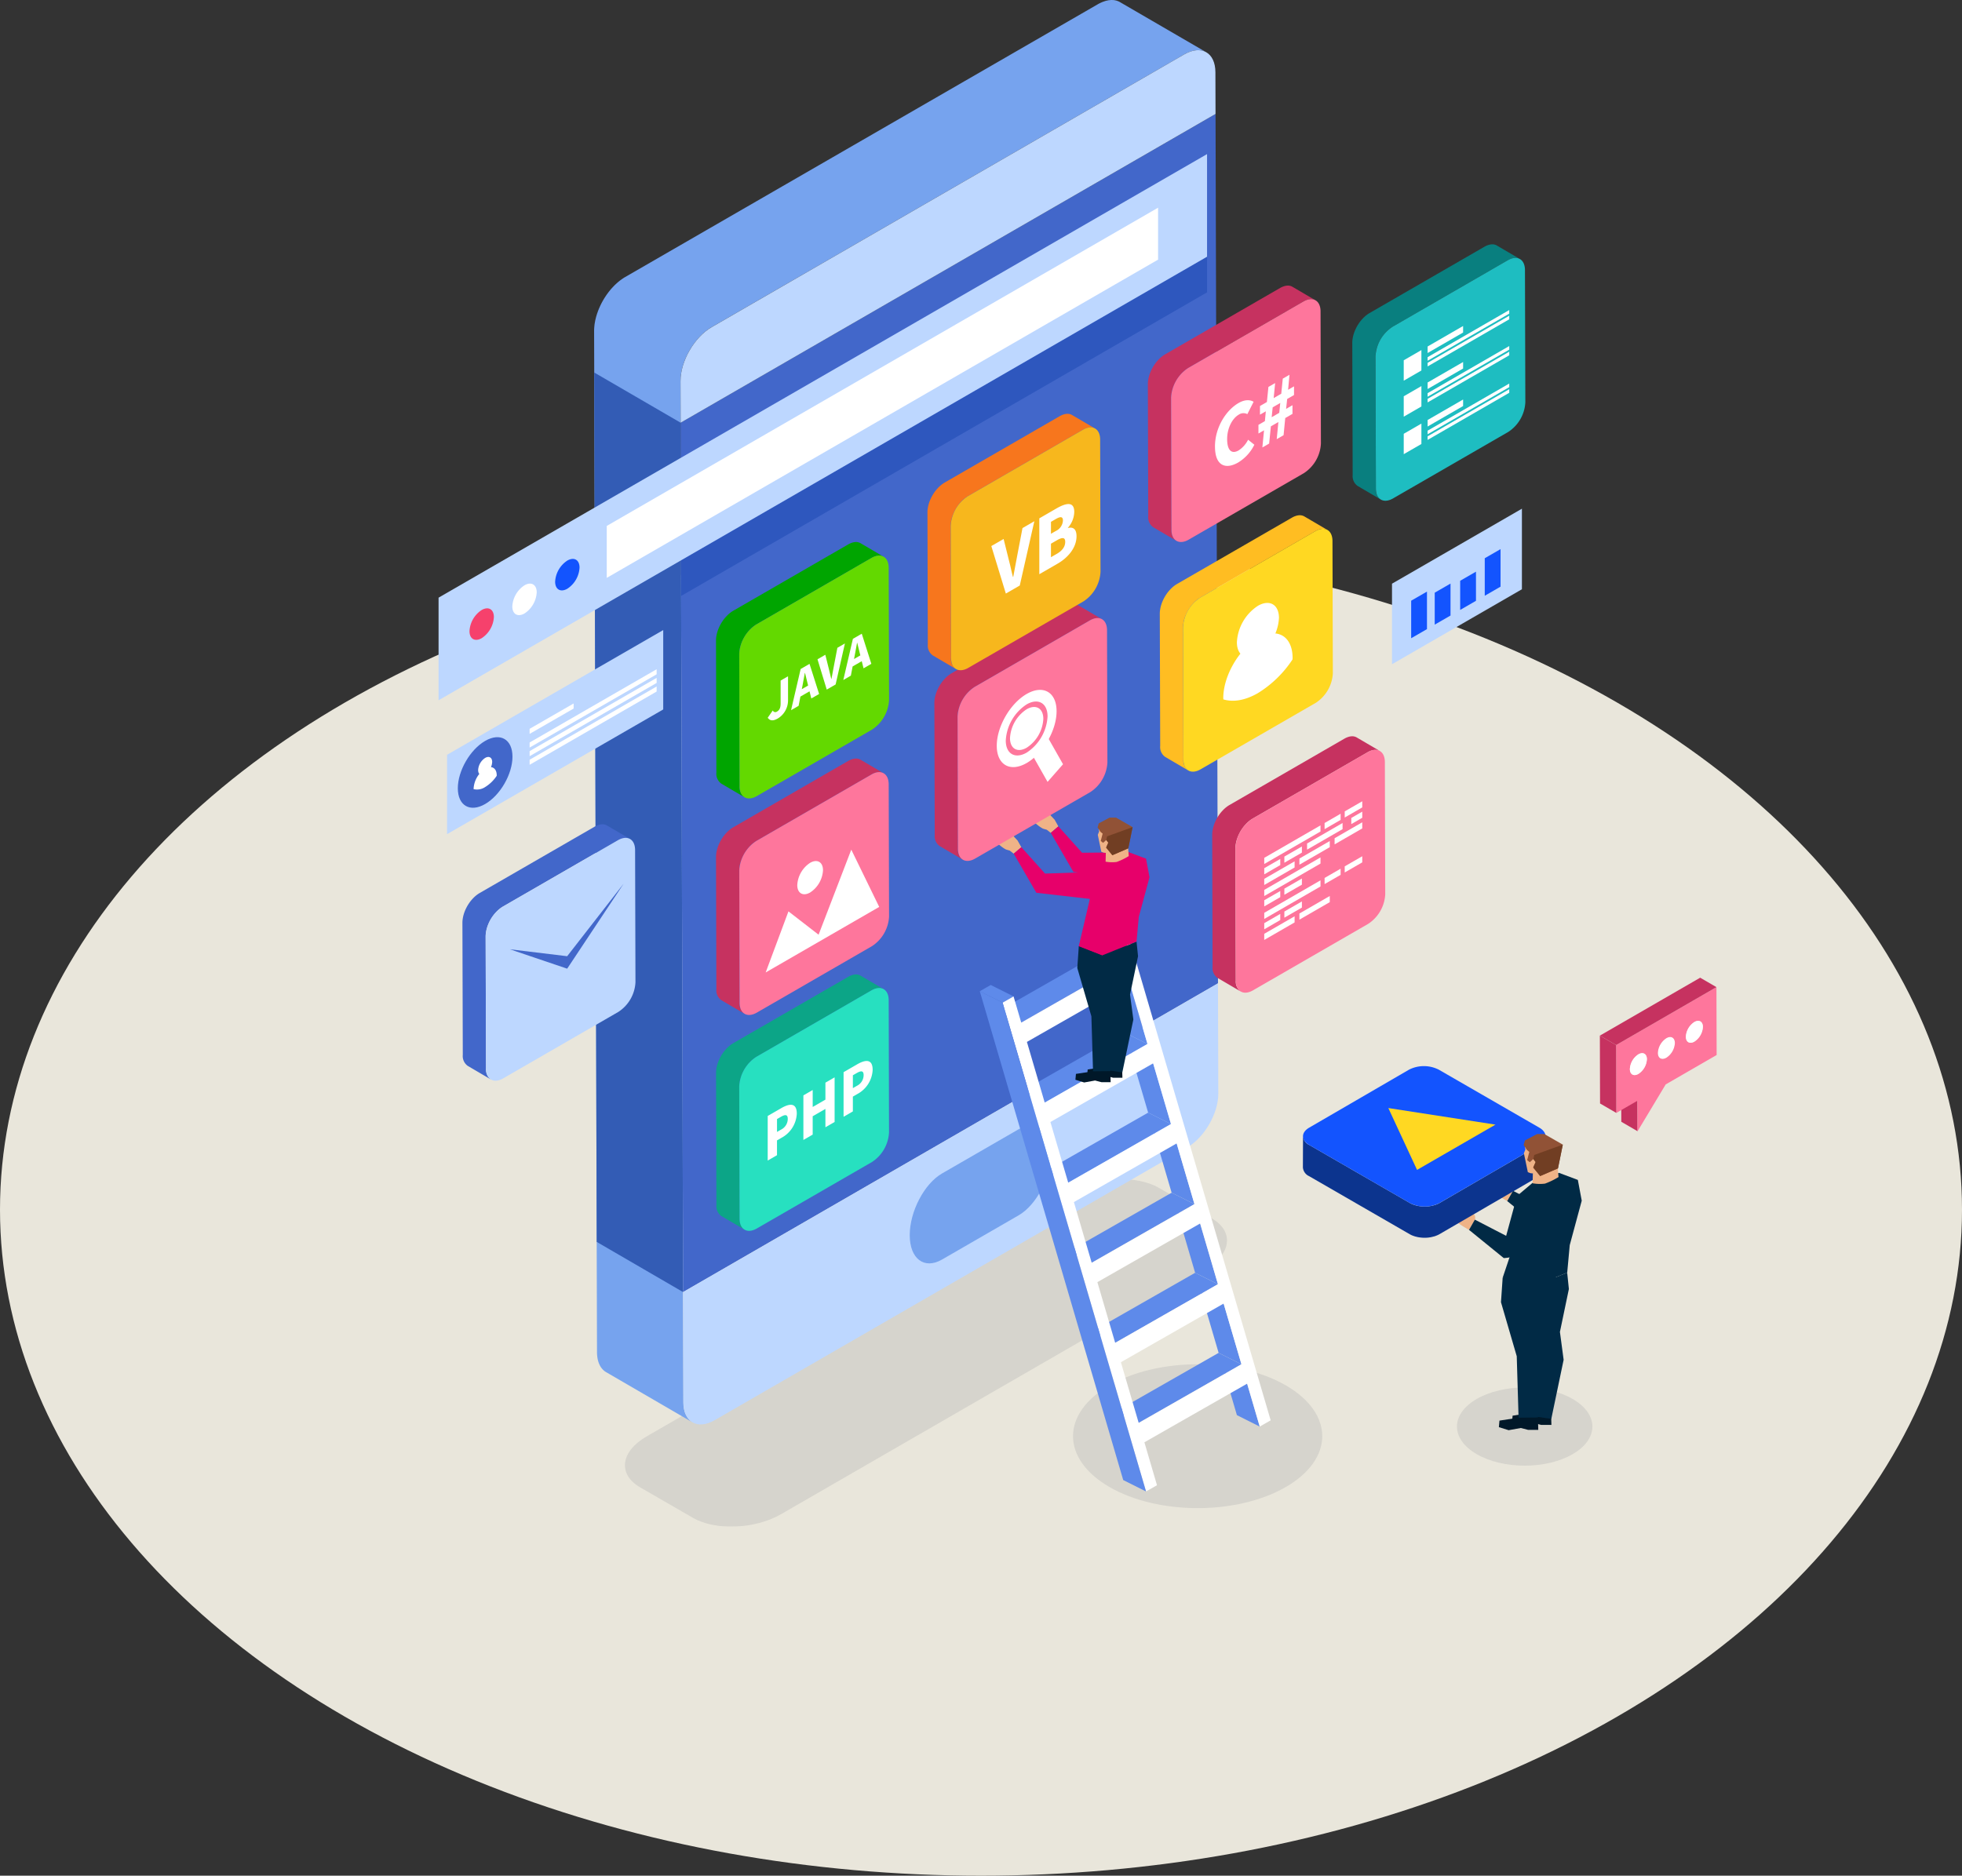 <svg xmlns="http://www.w3.org/2000/svg" xmlns:xlink="http://www.w3.org/1999/xlink" width="581.624" height="556.175" viewBox="0 0 581.624 556.175">
  <rect x="0" y="0" width="581.624" height="556.175" fill="#333333" stroke="none"/>
  <defs>
    <clipPath id="clip-path">
      <rect id="長方形_5236" data-name="長方形 5236" width="378.878" height="452.667" fill="none"/>
    </clipPath>
    <clipPath id="clip-path-3">
      <rect id="長方形_5218" data-name="長方形 5218" width="40.151" height="23.182" fill="#b4b4b4"/>
    </clipPath>
    <clipPath id="clip-path-4">
      <rect id="長方形_5219" data-name="長方形 5219" width="73.879" height="42.654" fill="#b4b4b4"/>
    </clipPath>
    <clipPath id="clip-path-5">
      <rect id="長方形_5220" data-name="長方形 5220" width="178.475" height="103.043" fill="#b4b4b4"/>
    </clipPath>
    <clipPath id="clip-path-6">
      <rect id="長方形_5221" data-name="長方形 5221" width="155.994" height="120.45" fill="none"/>
    </clipPath>
    <clipPath id="clip-path-7">
      <path id="パス_30549" data-name="パス 30549" d="M230.044,330.456l1.971,34.125,3.941.582,3.269-15.674-.985-7.389,2.374-11.375-.447-4.344Z" transform="translate(-230.044 -326.381)" fill="none"/>
    </clipPath>
    <linearGradient id="linear-gradient" x1="-18.62" y1="4.473" x2="-18.539" y2="4.473" gradientUnits="objectBoundingBox">
      <stop offset="0" stop-color="#000f1c"/>
      <stop offset="1" stop-color="#012a45"/>
    </linearGradient>
    <clipPath id="clip-path-8">
      <path id="パス_30550" data-name="パス 30550" d="M221.8,327.925l-.448,6.493,4.18,14.331.485,16.3,5.128-.054.216-26.5.02-2.358,3.343-2.663,1.244-5.706Z" transform="translate(-221.353 -327.765)" fill="none"/>
    </clipPath>
    <linearGradient id="linear-gradient-2" x1="-12.955" y1="4.622" x2="-12.897" y2="4.622" xlink:href="#linear-gradient"/>
    <clipPath id="clip-path-10">
      <path id="パス_30556" data-name="パス 30556" d="M221.874,325.521l6.988,2.728-.745-16.375-2.873-.747Z" transform="translate(-221.874 -311.127)" fill="none"/>
    </clipPath>
    <linearGradient id="linear-gradient-3" x1="-27.16" y1="10.894" x2="-27.038" y2="10.894" gradientUnits="objectBoundingBox">
      <stop offset="0" stop-color="#95003d"/>
      <stop offset="1" stop-color="#e7006a"/>
    </linearGradient>
    <clipPath id="clip-path-12">
      <path id="パス_30627" data-name="パス 30627" d="M381.339,416.955l-9.283-4.8-1.726,3.032,10.3,8.369s2.857-.109,3.553-.989c2.564-3.406,7.251-12.009,7.251-12.009l-2.115-1.329-3.776-.748Z" transform="translate(-370.33 -408.485)" fill="none"/>
    </clipPath>
    <linearGradient id="linear-gradient-4" x1="-13.197" y1="4.196" x2="-13.161" y2="4.196" xlink:href="#linear-gradient"/>
    <clipPath id="clip-path-14">
      <path id="パス_30633" data-name="パス 30633" d="M377.893,445.692l2.2,38.158,4.405.65,3.656-17.526-1.1-8.263,2.654-12.719-.5-4.857Z" transform="translate(-377.893 -441.135)" fill="none"/>
    </clipPath>
    <linearGradient id="linear-gradient-5" x1="-27.354" y1="1.737" x2="-27.281" y2="1.737" xlink:href="#linear-gradient"/>
    <clipPath id="clip-path-15">
      <path id="パス_30634" data-name="パス 30634" d="M368.676,442.861l-.5,7.262,4.674,16.023.542,18.222,5.733-.062.243-29.629.021-2.638,3.738-2.977,1.391-6.381Z" transform="translate(-368.175 -442.682)" fill="none"/>
    </clipPath>
    <linearGradient id="linear-gradient-6" x1="-19.271" y1="1.775" x2="-19.219" y2="1.775" xlink:href="#linear-gradient"/>
    <clipPath id="clip-path-16">
      <path id="パス_30635" data-name="パス 30635" d="M377.875,409.293l-4.857,4.107-.852,14.121-3.4,10.115,7.812,3.055,11.316-4.557.751-8.163L392.2,414.8l-1.152-6.16-5.608-2.1Z" transform="translate(-368.761 -406.539)" fill="none"/>
    </clipPath>
    <linearGradient id="linear-gradient-7" x1="-13.46" y1="3.072" x2="-13.424" y2="3.072" xlink:href="#linear-gradient"/>
    <clipPath id="clip-path-18">
      <path id="パス_30640" data-name="パス 30640" d="M368.11,426.379l-9.282-4.8-1.726,3.032,10.3,8.369s2.857-.109,3.553-.989c2.565-3.407,7.837-13.07,7.837-13.07l-2.661-3.513-4.8-.854Z" transform="translate(-357.102 -414.559)" fill="none"/>
    </clipPath>
    <linearGradient id="linear-gradient-8" x1="-11.19" y1="3.657" x2="-11.158" y2="3.657" xlink:href="#linear-gradient"/>
  </defs>
  <g id="グループ_14949" data-name="グループ 14949" transform="translate(-1018.375 -285)">
    <g id="グループ_6864" data-name="グループ 6864" transform="translate(-91.486 -20.689)">
      <g id="グループ_5750" data-name="グループ 5750" transform="translate(1109.861 466.863)">
        <ellipse id="楕円形_167" data-name="楕円形 167" cx="290.812" cy="197.5" rx="290.812" ry="197.5" transform="translate(0 0)" fill="#e9e6db"/>
      </g>
    </g>
    <g id="グループ_11158" data-name="グループ 11158" transform="translate(1148.385 285)">
      <g id="グループ_12207" data-name="グループ 12207" clip-path="url(#clip-path)">
        <g id="グループ_12180" data-name="グループ 12180">
          <g id="グループ_12179" data-name="グループ 12179" clip-path="url(#clip-path)">
            <g id="グループ_12169" data-name="グループ 12169" transform="translate(301.897 411.408)" opacity="0.36">
              <g id="グループ_12168" data-name="グループ 12168">
                <g id="グループ_12167" data-name="グループ 12167" clip-path="url(#clip-path-3)">
                  <path id="パス_30506" data-name="パス 30506" d="M358.8,484.335c7.84-4.527,20.552-4.526,28.392,0s7.84,11.866,0,16.392-20.552,4.527-28.392,0-7.84-11.866,0-16.392" transform="translate(-352.921 -480.94)" fill="#b4b4b4"/>
                </g>
              </g>
            </g>
            <g id="グループ_12172" data-name="グループ 12172" transform="translate(188.083 404.529)" opacity="0.36">
              <g id="グループ_12171" data-name="グループ 12171">
                <g id="グループ_12170" data-name="グループ 12170" clip-path="url(#clip-path-4)">
                  <path id="パス_30507" data-name="パス 30507" d="M230.69,479.145c14.426-8.328,37.814-8.328,52.24,0s14.426,21.832,0,30.161-37.814,8.329-52.24,0-14.426-21.832,0-30.161" transform="translate(-219.871 -472.899)" fill="#b4b4b4"/>
                </g>
              </g>
            </g>
            <g id="グループ_12175" data-name="グループ 12175" transform="translate(55.25 349.624)" opacity="0.36">
              <g id="グループ_12174" data-name="グループ 12174">
                <g id="グループ_12173" data-name="グループ 12173" clip-path="url(#clip-path-5)">
                  <path id="パス_30508" data-name="パス 30508" d="M236.66,435.444,110.885,508.06c-7.74,4.469-19.448,4.955-26.151,1.085l-15.621-9.02c-6.7-3.87-5.862-10.63,1.878-15.1l125.774-72.615c7.74-4.469,19.448-4.955,26.151-1.085l15.622,9.02c6.7,3.87,5.862,10.629-1.878,15.1" transform="translate(-64.588 -408.714)" fill="#b4b4b4"/>
                </g>
              </g>
            </g>
            <path id="パス_30509" data-name="パス 30509" d="M209.784.621l-.051-.029a4.315,4.315,0,0,0-.465-.227c-.03-.013-.062-.021-.092-.033-.051-.021-.1-.037-.157-.056-.08-.028-.158-.061-.24-.085s-.179-.041-.268-.062c-.055-.012-.108-.027-.163-.038-.031-.006-.059-.015-.089-.021A5.154,5.154,0,0,0,207.7.008h-.036c-.044,0-.09,0-.135,0-.145,0-.291-.01-.44,0-.051,0-.1.012-.154.015-.092.006-.185.017-.278.028s-.171.012-.259.026-.153.035-.229.049c-.125.024-.252.05-.381.081-.068.017-.134.025-.2.044s-.138.051-.206.071q-.321.1-.653.225c-.077.031-.151.047-.228.08-.044.018-.091.047-.133.066a11.2,11.2,0,0,0-1.163.578L63.13,82.136c-.3.173-.593.362-.883.561-.094.065-.186.136-.28.2-.2.141-.391.286-.583.438-.107.085-.21.173-.316.261-.175.148-.352.3-.524.458-.1.1-.21.192-.313.292-.065.062-.133.12-.2.183s-.13.142-.2.21c-.21.213-.415.431-.618.657-.064.072-.133.137-.2.21s-.1.126-.155.187q-.182.216-.359.438c-.078.1-.16.189-.236.287-.062.08-.12.164-.182.246q-.128.172-.255.346c-.058.081-.121.159-.178.242-.1.137-.187.279-.282.419-.059.089-.119.176-.177.267-.025.038-.051.074-.075.112q-.246.385-.478.781c-.009.017-.019.036-.029.053-.03.053-.059.108-.089.161-.107.187-.214.374-.315.564-.046.088-.089.178-.135.267s-.1.186-.141.28-.083.158-.122.24c-.1.219-.2.44-.3.661l-.05.108a.281.281,0,0,1-.015.033c-.118.275-.232.552-.339.829-.021.051-.037.1-.056.155-.038.1-.074.2-.109.305-.05.137-.1.275-.148.412-.037.109-.066.219-.1.328-.039.127-.08.252-.116.38-.021.078-.05.156-.07.234-.04.143-.069.285-.105.427-.04.157-.08.314-.115.471-.013.055-.028.109-.041.163-.024.115-.035.227-.057.34-.047.248-.092.494-.128.741-.009.068-.025.136-.033.2s-.005.124-.013.188a14.237,14.237,0,0,0-.107,1.624l.859,302.836a10.594,10.594,0,0,0,.192,2.021,7.333,7.333,0,0,0,.539,1.676,5.132,5.132,0,0,0,1.376,1.823,4.386,4.386,0,0,0,.592.412l25.606,14.88c-1.66-.965-2.69-3.017-2.7-5.932l-.859-302.835a13.85,13.85,0,0,1,.105-1.624c.016-.131.029-.261.048-.393.035-.245.08-.491.127-.737.032-.169.062-.337.1-.506s.077-.315.116-.472c.055-.22.112-.44.176-.66.037-.127.076-.254.116-.382.076-.247.159-.494.247-.741.037-.1.072-.2.109-.3q.191-.511.41-1.015c.016-.038.035-.076.051-.114q.2-.453.424-.9c.045-.092.092-.184.139-.275.145-.281.293-.559.451-.833.029-.053.058-.108.088-.16q.281-.481.583-.947c.059-.09.12-.177.179-.266q.225-.336.459-.661c.084-.117.169-.232.256-.346.136-.181.276-.359.418-.535.118-.147.236-.293.358-.436s.234-.267.352-.4c.2-.225.407-.444.616-.656.131-.133.26-.266.393-.393.1-.1.209-.2.314-.292.173-.157.347-.309.524-.458.1-.087.209-.175.314-.26.192-.153.387-.3.583-.439.094-.068.186-.139.281-.2.291-.2.584-.389.881-.561L228.809,16.145a10.939,10.939,0,0,1,1.162-.577c.121-.053.241-.1.362-.145.221-.085.438-.161.653-.225.137-.041.274-.082.409-.115s.255-.057.382-.081c.164-.031.328-.056.488-.075.092-.01.186-.021.278-.028a5.773,5.773,0,0,1,.594-.011c.044,0,.091,0,.135,0a5.2,5.2,0,0,1,.683.086c.055.01.109.025.163.038a4.409,4.409,0,0,1,.508.146c.053.019.106.035.157.056a4.329,4.329,0,0,1,.607.288Z" transform="translate(-7.794 0)" fill="#76a3ee"/>
            <path id="パス_30510" data-name="パス 30510" d="M80.29,401.792,54.683,386.911l-.731-257.781L79.559,144.01Z" transform="translate(-7.8 -18.669)" fill="#335cb5"/>
            <path id="パス_30511" data-name="パス 30511" d="M243.189,297.282,84.615,388.835l-.171-60.256-.063-23.5-.352-122.659-.081-30.376-.063-21L242.458,39.508Z" transform="translate(-12.128 -5.712)" fill="#4267ca"/>
            <path id="パス_30512" data-name="パス 30512" d="M233.136,18.661c5.1-2.946,9.261-.586,9.278,5.287l.035,12.358L83.881,127.856l.73,257.781,158.569-91.55.092,32.7c.017,5.865-4.114,13.02-9.217,15.966L93.982,423.62c-5.11,2.95-9.262.577-9.277-5.287L83.846,115.5c-.017-5.872,4.105-13.014,9.216-15.965Z" transform="translate(-12.122 -2.515)" fill="#bdd7ff"/>
            <path id="パス_30513" data-name="パス 30513" d="M195.578,416.754l-22.725,13.12c-5.263,3.039-9.57-.216-9.57-7.235s4.307-15.246,9.57-18.286l22.725-13.12c5.263-3.039,9.57.216,9.57,7.235s-4.307,15.246-9.57,18.286" transform="translate(-23.607 -56.398)" fill="#76a3ee"/>
            <path id="パス_30514" data-name="パス 30514" d="M279.062,479.041l-6.765-3.384,3.733,12.726,6.765,3.384Z" transform="translate(-39.368 -68.768)" fill="#5e8aea"/>
            <path id="パス_30515" data-name="パス 30515" d="M270.92,451.285l-6.765-3.384,5.28,18,6.766,3.384Z" transform="translate(-38.19 -64.756)" fill="#5e8aea"/>
            <path id="パス_30516" data-name="パス 30516" d="M271.945,472.327l-6.765-3.384-30.457,17.392,6.765,3.384Z" transform="translate(-33.935 -67.798)" fill="#5e8aea"/>
            <path id="パス_30517" data-name="パス 30517" d="M262.778,423.529l-6.765-3.384,5.28,18,6.766,3.384Z" transform="translate(-37.013 -60.743)" fill="#5e8aea"/>
            <path id="パス_30518" data-name="パス 30518" d="M263.8,444.571l-6.765-3.384L226.581,458.58l6.765,3.384Z" transform="translate(-32.758 -63.785)" fill="#5e8aea"/>
            <path id="パス_30519" data-name="パス 30519" d="M254.636,395.773l-6.765-3.384,5.28,18,6.766,3.384Z" transform="translate(-35.836 -56.73)" fill="#5e8aea"/>
            <path id="パス_30520" data-name="パス 30520" d="M255.661,416.815l-6.765-3.384-30.457,17.392,6.765,3.384Z" transform="translate(-31.581 -59.772)" fill="#5e8aea"/>
            <path id="パス_30521" data-name="パス 30521" d="M246.494,368.017l-6.766-3.384,5.281,18,6.766,3.383Z" transform="translate(-34.659 -52.717)" fill="#5e8aea"/>
            <path id="パス_30522" data-name="パス 30522" d="M247.519,389.059l-6.766-3.384L210.3,403.068l6.766,3.384Z" transform="translate(-30.404 -55.759)" fill="#5e8aea"/>
            <path id="パス_30523" data-name="パス 30523" d="M238.352,340.261l-6.765-3.384,5.28,18,6.766,3.384Z" transform="translate(-33.482 -48.704)" fill="#5e8aea"/>
            <path id="パス_30524" data-name="パス 30524" d="M236.966,322.31l-6.765-3.384-3.245,1.853,6.765,3.384Z" transform="translate(-32.812 -46.109)" fill="#5e8aea"/>
            <path id="パス_30525" data-name="パス 30525" d="M233.721,324.476l-6.765-3.384,2.276,7.76L236,332.236Z" transform="translate(-32.812 -46.422)" fill="#5e8aea"/>
            <path id="パス_30526" data-name="パス 30526" d="M239.377,361.3l-6.765-3.384-30.457,17.393,6.765,3.383Z" transform="translate(-29.227 -51.746)" fill="#5e8aea"/>
            <path id="パス_30527" data-name="パス 30527" d="M231.235,333.547l-6.765-3.384-30.457,17.393,6.765,3.384Z" transform="translate(-28.049 -47.734)" fill="#5e8aea"/>
            <path id="パス_30528" data-name="パス 30528" d="M197.568,344.808l-6.765-3.384-3.245,1.853,6.765,3.384Z" transform="translate(-27.116 -49.362)" fill="#5e8aea"/>
            <path id="パス_30529" data-name="パス 30529" d="M200.988,349.888,231.445,332.5l-2.276-7.76,3.244-1.853,42.519,144.945-3.244,1.852-3.733-12.727L237.5,474.346l3.733,12.726-3.245,1.853L195.467,343.981l3.245-1.853ZM235.812,468.6,266.27,451.21l-5.281-18L230.533,450.6l5.28,18m-27.859-94.972,30.457-17.392-5.281-18-30.457,17.393,5.281,18m6.965,23.743,30.457-17.392-5.281-18-30.457,17.393,5.281,18m6.965,23.742,30.457-17.392-5.281-18L216.6,403.117l5.281,18m6.965,23.743L259.3,427.468l-5.281-18-30.457,17.393,5.281,18" transform="translate(-28.26 -46.681)" fill="#fff"/>
            <path id="パス_30530" data-name="パス 30530" d="M194.324,346.974l-6.765-3.384,42.519,144.945,6.765,3.384Z" transform="translate(-27.116 -49.675)" fill="#5e8aea"/>
            <path id="パス_30531" data-name="パス 30531" d="M368.921,200.217l-38.51,22.233V198.565l38.51-22.233Z" transform="translate(-47.769 -25.493)" fill="#bdd7ff"/>
            <path id="パス_30532" data-name="パス 30532" d="M337.053,207.765l4.683-2.7v11.128l-4.683,2.7Z" transform="translate(-48.73 -29.647)" fill="#1354fe"/>
            <path id="パス_30533" data-name="パス 30533" d="M345.215,204.984l4.683-2.7v9.476l-4.683,2.7Z" transform="translate(-49.91 -29.245)" fill="#1354fe"/>
            <path id="パス_30534" data-name="パス 30534" d="M362.553,193.043l4.683-2.7v11.128l-4.683,2.7Z" transform="translate(-52.416 -27.518)" fill="#1354fe"/>
            <path id="パス_30535" data-name="パス 30535" d="M354.036,200.857l4.683-2.7V206.8l-4.683,2.7Z" transform="translate(-51.185 -28.648)" fill="#1354fe"/>
            <g id="グループ_12178" data-name="グループ 12178" transform="translate(71.82 56.262)" opacity="0.36">
              <g id="グループ_12177" data-name="グループ 12177">
                <g id="グループ_12176" data-name="グループ 12176" clip-path="url(#clip-path-6)">
                  <path id="パス_30536" data-name="パス 30536" d="M239.952,65.771V96.2L84.039,186.221l-.08-30.376Z" transform="translate(-83.959 -65.771)" fill="#0b3ba8"/>
                </g>
              </g>
            </g>
            <path id="パス_30537" data-name="パス 30537" d="M67.024,241.939,2.945,278.916V255.381L67.024,218.4Z" transform="translate(-0.426 -31.576)" fill="#bdd7ff"/>
            <path id="パス_30538" data-name="パス 30538" d="M6.675,270.674c0-5.168,3.628-11.452,8.1-14.036s8.1-.489,8.1,4.678-3.629,11.452-8.1,14.036-8.1.489-8.1-4.678" transform="translate(-0.965 -36.944)" fill="#4267ca"/>
            <path id="パス_30539" data-name="パス 30539" d="M13.716,266.271a4.6,4.6,0,0,1,2.08-3.6c1.15-.664,2.081-.126,2.081,1.2a4.6,4.6,0,0,1-2.081,3.6c-1.149.664-2.08.126-2.08-1.2" transform="translate(-1.983 -37.934)" fill="#fff"/>
            <path id="パス_30540" data-name="パス 30540" d="M15.568,266.371a7.58,7.58,0,0,0-3.429,5.94c0,.045.01.081.012.126a4.356,4.356,0,0,0,3.417-.624,11.04,11.04,0,0,0,3.418-3.323c0-.045.011-.093.011-.139,0-2.187-1.535-3.074-3.429-1.98" transform="translate(-1.755 -38.443)" fill="#fff"/>
            <path id="パス_30541" data-name="パス 30541" d="M44.6,245.352l-13.048,7.513v-1.5L44.6,243.849Z" transform="translate(-4.562 -35.255)" fill="#fff"/>
            <path id="パス_30542" data-name="パス 30542" d="M69.208,233.485,31.557,255.2v-1.5l37.651-21.718Z" transform="translate(-4.562 -33.539)" fill="#fff"/>
            <path id="パス_30543" data-name="パス 30543" d="M69.208,236.472,31.557,258.191v-1.5l37.651-21.718Z" transform="translate(-4.562 -33.971)" fill="#fff"/>
            <path id="パス_30544" data-name="パス 30544" d="M69.208,239.459,31.557,261.178v-1.5l37.651-21.718Z" transform="translate(-4.562 -34.403)" fill="#fff"/>
            <path id="パス_30545" data-name="パス 30545" d="M213.519,285.7l-1.121-1.995s-1.1-1.154-1.219-1.3c0,0-.409-.8-.549-1.021s-.955-.046-1.182.6a1.089,1.089,0,0,0,.458.869s-1.423-.293-1.494-.34-.931-.377-1.04-.464-.452.109-.488.325c0,0-.081-.215-.211-.166s-.459.3-.375.564l.079.19a.542.542,0,0,0-.251.192.434.434,0,0,0-.056.434c.027.068.114.3.114.3s-.222.117-.186.306.873.692,1.2.972a10.027,10.027,0,0,0,1.729,1.2c.387.134,1.146.331,1.146.331l1.184.923Z" transform="translate(-29.782 -40.669)" fill="#efb387"/>
            <path id="パス_30546" data-name="パス 30546" d="M237.3,297.029l.4,5.1-18.827-2.166-6.714-11.594,2.26-1.926,7.015,7.823,13.96-.127Z" transform="translate(-30.672 -41.413)" fill="#e7006a"/>
            <path id="パス_30547" data-name="パス 30547" d="M235.22,373.031H232.5l-1.9-.5-3.237.584-2.594-.808.156-1.736L230,369.8l5.128-.054Z" transform="translate(-32.497 -53.457)" fill="#001829"/>
            <path id="パス_30548" data-name="パス 30548" d="M231.148,374.565h-2.717l-1.9-.5-3.237.584-2.594-.808.156-1.735,5.068-.773,5.128-.054Z" transform="translate(-31.908 -53.678)" fill="#001829"/>
          </g>
        </g>
        <g id="グループ_12182" data-name="グループ 12182" transform="translate(196.785 279.194)">
          <g id="グループ_12181" data-name="グループ 12181" clip-path="url(#clip-path-7)">
            <rect id="長方形_5223" data-name="長方形 5223" width="10.569" height="38.782" transform="translate(0)" fill="url(#linear-gradient)"/>
          </g>
        </g>
        <g id="グループ_12184" data-name="グループ 12184" transform="translate(189.351 280.378)">
          <g id="グループ_12183" data-name="グループ 12183" clip-path="url(#clip-path-8)">
            <rect id="長方形_5224" data-name="長方形 5224" width="14.616" height="37.279" transform="translate(0)" fill="url(#linear-gradient-2)"/>
          </g>
        </g>
        <g id="グループ_12186" data-name="グループ 12186">
          <g id="グループ_12185" data-name="グループ 12185" clip-path="url(#clip-path)">
            <path id="パス_30551" data-name="パス 30551" d="M242.835,302.829l-3.18,11.778-.669,7.3-6.691,2.694-3.434,1.382-6.987-2.729,1.9-5.64,1.149-3.405.759-12.631,4.344-3.671,6.765-2.464,5.014,1.879Z" transform="translate(-32.078 -42.714)" fill="#e7006a"/>
            <path id="パス_30552" data-name="パス 30552" d="M229.035,286.089l-.326,1.206.163.553-.418,1.049,1.049,5.024.7.262.666.078,1.665-2.607.241-2.955-2.629-1.318Z" transform="translate(-33.029 -41.361)" fill="#efb387"/>
            <path id="パス_30553" data-name="パス 30553" d="M231.24,294.49l-.085,3.259a10.745,10.745,0,0,0,3.287.086,19.5,19.5,0,0,0,3.585-1.743l-.269-3.3-5.526-.553Z" transform="translate(-33.419 -42.25)" fill="#efb387"/>
            <path id="パス_30554" data-name="パス 30554" d="M238.759,286.222l-1.278,6.292-4.717,2.04-1.848-2.255.636-1.466-.6-.769-.014-.016-.921.843-.707-.56.568-2.174-.64-.527-.864-1.3.346-1.22,3.221-1.7h1.913Z" transform="translate(-33.017 -40.975)" fill="#915236"/>
            <path id="パス_30555" data-name="パス 30555" d="M239.189,286.7l-1.278,6.293-4.717,2.04-1.848-2.255.636-1.466-.6-.769.242-1.1Z" transform="translate(-33.447 -41.449)" fill="#713e23"/>
          </g>
        </g>
        <g id="グループ_12188" data-name="グループ 12188" transform="translate(189.796 266.146)">
          <g id="グループ_12187" data-name="グループ 12187" clip-path="url(#clip-path-10)">
            <rect id="長方形_5226" data-name="長方形 5226" width="6.988" height="17.122" transform="translate(0)" fill="url(#linear-gradient-3)"/>
          </g>
        </g>
        <g id="グループ_12190" data-name="グループ 12190">
          <g id="グループ_12189" data-name="グループ 12189" clip-path="url(#clip-path)">
            <path id="パス_30557" data-name="パス 30557" d="M200.684,292.92l-1.121-1.995s-1.1-1.154-1.219-1.3c0,0-.409-.8-.549-1.021s-.955-.046-1.182.6a1.089,1.089,0,0,0,.458.869s-1.423-.293-1.494-.34-.931-.377-1.04-.464-.452.109-.488.325c0,0-.081-.215-.211-.166s-.459.3-.375.564l.079.19a.542.542,0,0,0-.251.193.434.434,0,0,0-.056.434c.027.068.114.3.114.3s-.223.117-.186.306.873.692,1.2.972a10.029,10.029,0,0,0,1.729,1.2c.387.134,1.146.331,1.146.331l1.184.923Z" transform="translate(-27.926 -41.712)" fill="#efb387"/>
            <path id="パス_30558" data-name="パス 30558" d="M224.461,304.247l.4,5.1-18.827-2.166-6.714-11.594,2.26-1.926,7.015,7.823,15.245-.5Z" transform="translate(-28.816 -42.457)" fill="#e7006a"/>
            <path id="パス_30559" data-name="パス 30559" d="M227.814,83.843,0,215.371V184.94L227.814,53.412Z" transform="translate(0 -7.722)" fill="#bdd7ff"/>
            <path id="パス_30560" data-name="パス 30560" d="M10.715,217.628a7.994,7.994,0,0,1,3.616-6.263c2-1.153,3.616-.218,3.616,2.088a7.989,7.989,0,0,1-3.616,6.263c-2,1.153-3.616.219-3.616-2.087" transform="translate(-1.549 -30.487)" fill="#f6416c"/>
            <path id="パス_30561" data-name="パス 30561" d="M25.558,209.059a7.994,7.994,0,0,1,3.616-6.263c2-1.153,3.616-.218,3.616,2.088a7.992,7.992,0,0,1-3.616,6.263c-2,1.153-3.616.218-3.616-2.088" transform="translate(-3.695 -29.248)" fill="#fff"/>
            <path id="パス_30562" data-name="パス 30562" d="M40.4,200.49a7.994,7.994,0,0,1,3.616-6.263c2-1.153,3.616-.218,3.616,2.088a7.989,7.989,0,0,1-3.616,6.263c-2,1.153-3.616.219-3.616-2.087" transform="translate(-5.841 -28.009)" fill="#1354fe"/>
            <path id="パス_30563" data-name="パス 30563" d="M221.725,87.394,58.285,181.756v-15.4l163.44-94.362Z" transform="translate(-8.427 -10.409)" fill="#fff"/>
            <path id="パス_30564" data-name="パス 30564" d="M218.744,213.86c.121-.047.24-.088.358-.123.075-.023.151-.045.226-.063s.139-.032.207-.044c.091-.017.181-.032.269-.042l.153-.015a3.188,3.188,0,0,1,.325-.006h.074a2.941,2.941,0,0,1,.376.047c.03.006.059.015.089.021a2.339,2.339,0,0,1,.28.08c.028.009.057.019.086.03a2.469,2.469,0,0,1,.333.158l-6.878-4.032-.027-.015a2.512,2.512,0,0,0-.255-.125c-.016-.007-.034-.011-.05-.017l-.086-.031c-.044-.015-.087-.033-.132-.046s-.1-.023-.148-.034l-.089-.021-.048-.011a2.984,2.984,0,0,0-.307-.036h-.021c-.025,0-.05,0-.074,0-.08,0-.159-.005-.241,0-.027,0-.056.007-.085.009-.05,0-.1.009-.152.015s-.093.007-.141.015-.086.019-.127.027c-.069.013-.139.027-.209.044-.037.009-.074.014-.111.024s-.077.028-.114.039q-.177.054-.358.123c-.043.017-.083.027-.127.044-.024.01-.049.027-.074.037a6.243,6.243,0,0,0-.639.318l-34.135,19.708a7.725,7.725,0,0,0-.793.535c-.044.033-.088.065-.132.1a9.4,9.4,0,0,0-.715.629c-.02.019-.041.034-.061.053-.037.037-.071.078-.108.115-.115.117-.228.237-.34.361-.035.04-.074.076-.109.116s-.056.069-.085.1c-.067.079-.132.159-.2.24-.044.054-.089.106-.132.161s-.065.089-.1.133c-.047.062-.093.126-.139.189-.033.046-.068.09-.1.136-.052.074-.1.151-.152.228-.033.049-.067.1-.1.147-.014.022-.029.043-.043.065-.091.141-.178.285-.263.429l-.015.026c-.016.028-.031.056-.046.084-.061.105-.121.211-.178.318-.026.048-.049.1-.074.145l-.075.15c-.023.046-.048.092-.07.138-.056.117-.109.235-.162.353-.009.022-.021.044-.03.067l-.009.021q-.1.227-.186.455c-.01.027-.02.056-.03.083-.021.055-.039.109-.059.164-.027.077-.057.155-.083.232-.02.059-.036.119-.054.178s-.044.139-.064.208c-.013.044-.027.087-.04.132-.021.078-.037.156-.056.233s-.044.171-.063.257c-.007.031-.016.062-.022.092-.014.062-.021.125-.032.187-.026.135-.05.269-.069.4-.005.038-.015.076-.02.113s0,.069-.007.1a7.526,7.526,0,0,0-.058.89l.111,39.224a3.56,3.56,0,0,0,1.484,3.261l6.878,4.032a3.562,3.562,0,0,1-1.484-3.261l-.111-39.224a7.552,7.552,0,0,1,.058-.891c.009-.071.016-.143.027-.215.019-.134.044-.269.069-.4.018-.093.034-.186.055-.279s.041-.172.063-.258c.03-.121.062-.243.1-.364.021-.07.042-.139.064-.209.043-.137.088-.274.138-.41.019-.055.038-.109.058-.163.07-.187.145-.374.226-.559.009-.022.021-.045.031-.068q.109-.246.23-.489l.077-.151c.08-.156.163-.31.251-.462.015-.027.03-.056.046-.083.1-.176.21-.349.32-.52.033-.05.067-.1.1-.149q.123-.183.252-.362c.045-.063.092-.127.139-.19.075-.1.152-.2.23-.293.065-.081.131-.162.2-.24s.127-.146.192-.218q.167-.186.34-.362c.056-.056.112-.113.169-.168a9.419,9.419,0,0,1,.715-.63c.044-.034.088-.066.132-.1a7.6,7.6,0,0,1,.793-.536L217.9,214.258a6.168,6.168,0,0,1,.64-.318c.067-.029.133-.054.2-.08" transform="translate(-24.841 -30.293)" fill="#c63260"/>
            <path id="パス_30565" data-name="パス 30565" d="M219.067,214.939c2.808-1.621,5.086-.322,5.1,2.9l.111,39.224a11.162,11.162,0,0,1-5.062,8.775L185.076,285.55c-2.807,1.62-5.091.318-5.1-2.908l-.111-39.224a11.159,11.159,0,0,1,5.068-8.772Z" transform="translate(-26.004 -30.974)" fill="#fe769c"/>
            <path id="パス_30566" data-name="パス 30566" d="M202.307,240.346c-4.9,2.827-8.866,9.7-8.866,15.356s3.969,7.945,8.866,5.119,8.866-9.7,8.866-15.356-3.969-7.946-8.866-5.119m0,17.389c-3.421,1.975-6.194.374-6.194-3.576a13.689,13.689,0,0,1,6.194-10.728c3.421-1.975,6.194-.375,6.194,3.576a13.691,13.691,0,0,1-6.194,10.728" transform="translate(-27.967 -34.573)" fill="#fff"/>
            <path id="パス_30567" data-name="パス 30567" d="M202.97,245.737a10.916,10.916,0,0,0-4.939,8.554c0,3.15,2.211,4.426,4.939,2.851a10.916,10.916,0,0,0,4.939-8.554c0-3.15-2.211-4.426-4.939-2.851" transform="translate(-28.63 -35.43)" fill="#fff"/>
            <path id="パス_30568" data-name="パス 30568" d="M214.855,263.541l-4.585,5.228-4.589-8.105,4.585-5.227Z" transform="translate(-29.737 -36.93)" fill="#fff"/>
            <path id="パス_30569" data-name="パス 30569" d="M143.074,192.208c.121-.047.24-.088.358-.123.075-.023.151-.045.226-.063s.139-.032.208-.044c.09-.017.181-.032.269-.042l.153-.015a3.192,3.192,0,0,1,.325-.006h.074a2.946,2.946,0,0,1,.376.047l.089.021a2.506,2.506,0,0,1,.28.081c.028.009.057.019.086.03a2.47,2.47,0,0,1,.333.158l-6.878-4.031-.027-.016a2.508,2.508,0,0,0-.255-.125c-.016-.007-.034-.011-.05-.017l-.086-.031c-.044-.015-.087-.033-.132-.046s-.1-.023-.148-.034l-.089-.021-.048-.011a2.981,2.981,0,0,0-.307-.036h-.021c-.024,0-.05,0-.074,0-.08,0-.159-.005-.24,0-.028,0-.057.007-.086.009-.05,0-.1.009-.152.015s-.093.007-.141.014-.086.02-.127.027c-.069.014-.139.027-.209.044-.037.009-.074.014-.111.024s-.076.028-.114.039c-.118.035-.238.077-.358.123-.043.017-.083.026-.127.044-.024.01-.049.027-.074.037a6.083,6.083,0,0,0-.639.318l-34.135,19.707a7.877,7.877,0,0,0-.793.536c-.044.033-.088.065-.132.1-.245.193-.483.4-.715.629-.02.019-.041.034-.061.053-.037.037-.071.078-.108.115-.115.117-.228.237-.34.361-.035.04-.074.076-.109.116s-.056.069-.085.1c-.067.079-.132.159-.2.24-.044.054-.089.106-.132.161s-.065.089-.1.133c-.047.062-.093.126-.139.189-.033.046-.068.09-.1.136-.052.074-.1.151-.152.228-.033.049-.067.1-.1.147-.014.022-.029.043-.043.065q-.136.212-.263.429l-.015.026c-.016.028-.031.056-.046.084-.061.105-.121.211-.178.318-.025.048-.048.1-.074.145s-.05.1-.075.15-.048.092-.07.138c-.056.117-.109.235-.162.353-.009.022-.021.044-.03.067l-.009.021c-.066.151-.127.3-.186.455-.01.027-.02.056-.03.083-.021.055-.039.109-.059.164-.027.077-.057.155-.083.232-.02.059-.036.119-.054.178s-.044.139-.063.208c-.013.044-.028.088-.041.132-.021.078-.037.156-.056.233s-.044.172-.063.257c-.007.031-.016.062-.022.092-.014.062-.021.125-.033.187-.026.135-.05.269-.069.4-.005.038-.015.076-.02.113s0,.069-.007.1a7.522,7.522,0,0,0-.058.89l.111,39.224a3.56,3.56,0,0,0,1.484,3.261l6.878,4.031a3.559,3.559,0,0,1-1.484-3.26l-.11-39.224a7.371,7.371,0,0,1,.057-.891c.009-.071.016-.143.027-.215.019-.134.044-.269.069-.4.018-.093.034-.186.055-.279s.041-.172.063-.258c.031-.121.062-.242.1-.364.021-.07.042-.139.064-.209q.064-.205.138-.41c.019-.055.038-.109.058-.163.07-.187.145-.374.226-.559.009-.022.021-.044.031-.068q.109-.246.23-.489l.077-.151c.08-.156.163-.31.251-.462.015-.027.03-.056.046-.082.1-.177.21-.35.32-.521.033-.05.067-.1.1-.149q.123-.183.252-.362c.046-.064.092-.127.139-.19q.113-.149.23-.293c.065-.081.131-.162.2-.24s.127-.146.192-.218q.167-.186.34-.362c.056-.056.112-.113.169-.168a9.425,9.425,0,0,1,.716-.63c.043-.034.087-.066.131-.1a7.735,7.735,0,0,1,.793-.536l34.135-19.708a6.351,6.351,0,0,1,.64-.318c.067-.029.133-.054.2-.08" transform="translate(-13.901 -27.163)" fill="#00a500"/>
            <path id="パス_30570" data-name="パス 30570" d="M143.4,193.287c2.807-1.621,5.086-.321,5.1,2.905l.111,39.224a11.161,11.161,0,0,1-5.062,8.774L109.407,263.9c-2.807,1.62-5.092.318-5.1-2.907l-.111-39.225A11.16,11.16,0,0,1,109.262,213Z" transform="translate(-15.064 -27.844)" fill="#63d900"/>
            <path id="パス_30571" data-name="パス 30571" d="M114.066,246.717l1.5-2.159a.829.829,0,0,0,1.23.341c.713-.412,1.094-1.044,1.094-2.422v-6.789l2.2-1.27v6.987a6.3,6.3,0,0,1-3,5.51c-1.427.824-2.362.725-3.026-.2" transform="translate(-16.491 -33.891)" fill="#fff"/>
            <path id="パス_30572" data-name="パス 30572" d="M127.632,238.258l-2.706,1.562-.529,2.734-2.239,1.293L125,231.639l2.632-1.519,2.841,8.925-2.312,1.335Zm-.418-1.719-.2-.781c-.245-.909-.48-2.038-.725-2.975l-.049.028c-.222,1.235-.468,2.613-.7,3.8l-.2,1.009Z" transform="translate(-17.661 -33.27)" fill="#fff"/>
            <path id="パス_30573" data-name="パス 30573" d="M131.316,227.734l2.324-1.341,1.046,4.21c.27.98.442,1.974.713,2.968l.061-.035c.258-1.3.456-2.507.713-3.792l1.033-5.411,2.239-1.293L136.691,235.2l-2.632,1.52Z" transform="translate(-18.985 -32.246)" fill="#fff"/>
            <path id="パス_30574" data-name="パス 30574" d="M145.73,227.809l-2.706,1.562L142.5,232.1l-2.239,1.293,2.841-12.206,2.632-1.52,2.841,8.926-2.312,1.335Zm-.418-1.719-.2-.781c-.246-.909-.48-2.038-.725-2.975l-.049.028c-.222,1.235-.468,2.613-.7,3.8l-.2,1.009Z" transform="translate(-20.278 -31.759)" fill="#fff"/>
            <path id="パス_30575" data-name="パス 30575" d="M143.074,342.094c.121-.047.24-.088.358-.123.075-.023.151-.045.226-.063s.139-.032.208-.044c.09-.017.181-.032.269-.042.051-.006.1-.012.153-.015a3.183,3.183,0,0,1,.325-.006h.074a2.936,2.936,0,0,1,.376.047l.089.021a2.509,2.509,0,0,1,.28.081c.028.009.057.019.086.03a2.468,2.468,0,0,1,.333.158l-6.878-4.031-.027-.016a2.5,2.5,0,0,0-.255-.125c-.016-.007-.034-.011-.05-.018l-.086-.03c-.044-.015-.087-.033-.132-.046s-.1-.023-.148-.034l-.089-.021c-.016,0-.032-.009-.048-.011a2.977,2.977,0,0,0-.307-.036h-.021c-.024,0-.05,0-.074,0-.08,0-.159-.005-.24,0-.028,0-.057.007-.086.009-.05,0-.1.009-.152.015s-.093.007-.141.014-.086.02-.127.027c-.069.013-.139.027-.209.045-.037.009-.074.014-.111.024s-.076.028-.114.039c-.118.035-.238.077-.358.123-.043.017-.083.026-.127.044-.024.01-.049.027-.074.037a6.071,6.071,0,0,0-.639.318L101.221,358.17a7.847,7.847,0,0,0-.793.535c-.044.034-.088.066-.132.1a9.389,9.389,0,0,0-.715.629c-.02.019-.041.034-.061.053-.037.037-.071.078-.108.115-.115.118-.228.238-.34.362-.035.04-.074.076-.109.116s-.056.069-.085.1c-.067.079-.132.159-.2.24-.044.054-.089.106-.132.161s-.065.089-.1.133c-.047.062-.093.126-.139.189-.033.045-.068.09-.1.136-.052.074-.1.151-.152.228-.033.049-.067.1-.1.147-.014.022-.029.043-.043.065q-.136.212-.263.429l-.015.026c-.016.028-.031.056-.046.084-.061.105-.121.211-.178.318-.025.048-.048.1-.074.145s-.05.1-.075.15-.048.091-.07.138c-.056.117-.109.235-.162.353-.009.022-.021.044-.03.067L97,363.21c-.066.151-.127.3-.186.455-.01.027-.02.056-.03.083-.021.055-.039.109-.059.164-.027.077-.057.155-.083.232-.02.059-.036.119-.054.178s-.044.139-.063.208c-.013.044-.028.087-.041.132-.021.078-.037.155-.056.234s-.044.171-.063.257c-.007.031-.016.062-.022.092-.014.062-.021.125-.033.187-.026.135-.05.269-.069.4-.005.038-.015.076-.02.113s0,.069-.007.1a7.521,7.521,0,0,0-.058.89l.111,39.224a3.559,3.559,0,0,0,1.484,3.26l6.878,4.031a3.557,3.557,0,0,1-1.484-3.26l-.11-39.223a7.359,7.359,0,0,1,.057-.891c.009-.071.016-.143.027-.215.019-.134.044-.269.069-.4.018-.093.034-.186.055-.279s.041-.172.063-.258c.031-.122.062-.242.1-.364.021-.069.042-.139.064-.209.043-.136.089-.273.138-.409.019-.055.038-.11.058-.164.07-.187.145-.373.226-.559.009-.022.021-.045.031-.068.073-.163.15-.327.23-.488l.077-.151c.08-.156.163-.31.251-.462.015-.027.03-.056.046-.083.1-.176.21-.349.32-.52.033-.05.067-.1.1-.149q.123-.183.252-.362l.139-.19q.113-.149.23-.293c.065-.081.131-.162.2-.24s.127-.146.192-.218q.167-.186.34-.362c.056-.056.112-.113.169-.168a9.428,9.428,0,0,1,.716-.63c.043-.034.087-.066.131-.1a7.742,7.742,0,0,1,.793-.536l34.135-19.708a6.355,6.355,0,0,1,.64-.318c.067-.029.133-.054.2-.08" transform="translate(-13.901 -48.833)" fill="#0ca587"/>
            <path id="パス_30576" data-name="パス 30576" d="M143.4,343.173c2.807-1.621,5.086-.322,5.1,2.9L148.6,385.3a11.162,11.162,0,0,1-5.062,8.775l-34.135,19.708c-2.807,1.62-5.092.318-5.1-2.908l-.111-39.224a11.159,11.159,0,0,1,5.068-8.772Z" transform="translate(-15.064 -49.514)" fill="#27e0c0"/>
            <path id="パス_30577" data-name="パス 30577" d="M114.066,386.267l4.019-2.32c2.525-1.458,4.6-1.627,4.6,1.644a8.566,8.566,0,0,1-4.527,7.147l-1.34.773V397.9l-2.756,1.591Zm3.957,4.044a3.562,3.562,0,0,0,1.986-3.174c0-1.334-.739-1.369-2.063-.6l-1.124.648V391Z" transform="translate(-16.491 -55.365)" fill="#fff"/>
            <path id="パス_30578" data-name="パス 30578" d="M126.429,378.787l2.756-1.591v5.031l3.772-2.178v-5.031l2.725-1.573v13.227l-2.725,1.573V382.8l-3.772,2.178v5.44l-2.756,1.591Z" transform="translate(-18.278 -53.991)" fill="#fff"/>
            <path id="パス_30579" data-name="パス 30579" d="M140.356,371.088l4.019-2.32c2.525-1.458,4.6-1.627,4.6,1.644a8.566,8.566,0,0,1-4.527,7.147l-1.34.773v4.391l-2.756,1.591Zm3.957,4.044a3.562,3.562,0,0,0,1.986-3.174c0-1.334-.739-1.369-2.063-.6l-1.124.648v3.822Z" transform="translate(-20.292 -53.171)" fill="#fff"/>
            <path id="パス_30580" data-name="パス 30580" d="M292.738,103.323q.181-.071.358-.123c.075-.023.151-.045.226-.063s.139-.032.207-.044c.092-.017.182-.032.27-.042l.152-.015a3.193,3.193,0,0,1,.325-.006h.074a2.946,2.946,0,0,1,.376.047c.03.006.059.015.089.021a2.288,2.288,0,0,1,.28.08c.028.009.058.019.086.03a2.48,2.48,0,0,1,.334.158l-6.879-4.032-.027-.015a2.7,2.7,0,0,0-.255-.125c-.017-.007-.035-.011-.051-.017l-.085-.031c-.044-.015-.088-.033-.133-.046s-.1-.023-.148-.034l-.088-.021c-.017,0-.032-.009-.048-.011a2.969,2.969,0,0,0-.308-.036h-.021c-.024,0-.05,0-.074,0-.08,0-.159-.005-.24,0-.029,0-.058.007-.086.009-.05,0-.1.009-.152.015s-.092.007-.14.015-.086.019-.128.027c-.069.013-.138.027-.208.044-.037.009-.074.014-.112.024s-.075.028-.113.039q-.177.054-.359.123c-.042.017-.082.027-.127.044-.023.01-.048.027-.073.037a6.162,6.162,0,0,0-.639.318L250.885,119.4a7.833,7.833,0,0,0-.794.536c-.043.033-.087.065-.131.1-.245.193-.483.4-.715.629-.021.019-.041.034-.061.053-.037.037-.071.078-.108.115-.115.117-.228.237-.34.361-.035.04-.073.076-.108.116s-.056.069-.085.1c-.068.079-.132.159-.2.24-.044.054-.089.106-.133.161s-.064.089-.1.133c-.047.062-.094.126-.14.189-.033.046-.067.09-.1.136-.052.074-.1.151-.152.228-.034.049-.068.1-.1.147-.014.022-.029.043-.043.065-.091.141-.178.285-.263.429l-.015.026c-.017.028-.032.056-.046.084-.061.105-.121.211-.178.318l-.074.145-.075.15c-.024.046-.048.092-.069.138-.057.117-.109.235-.163.353-.009.022-.021.044-.03.067l-.009.021c-.066.151-.127.3-.186.455-.01.027-.02.056-.031.083-.02.055-.039.11-.059.164-.027.077-.056.155-.083.232-.019.059-.035.119-.053.178s-.044.139-.063.208c-.013.044-.029.087-.041.132-.021.078-.037.156-.056.234s-.044.171-.063.257c-.007.031-.016.062-.022.092-.014.062-.021.125-.033.187-.026.135-.05.269-.069.4-.005.038-.015.076-.02.113s0,.069-.007.1a7.716,7.716,0,0,0-.059.89l.112,39.224a3.559,3.559,0,0,0,1.484,3.261l6.878,4.031a3.558,3.558,0,0,1-1.484-3.26L252.7,132.2a7.374,7.374,0,0,1,.057-.891c.009-.071.016-.143.027-.215.019-.134.044-.269.069-.4.018-.093.033-.186.055-.279s.042-.172.063-.257c.031-.121.062-.243.1-.365.021-.069.043-.139.065-.208q.063-.205.138-.41c.019-.055.038-.109.057-.163q.105-.281.227-.559c.009-.022.021-.045.031-.068.073-.164.15-.328.229-.489l.078-.151c.08-.156.163-.31.251-.462.015-.027.029-.056.046-.083.1-.176.21-.349.32-.52.032-.05.067-.1.1-.149q.123-.183.251-.362c.045-.063.092-.127.14-.19.074-.1.151-.2.229-.293.066-.081.132-.162.2-.24s.127-.146.192-.218c.111-.124.225-.245.34-.362.056-.056.112-.113.169-.168a9.425,9.425,0,0,1,.715-.63c.044-.034.088-.066.131-.1a7.6,7.6,0,0,1,.794-.536L291.9,103.721a6.178,6.178,0,0,1,.641-.318c.066-.029.133-.054.2-.08" transform="translate(-35.539 -14.312)" fill="#c63260"/>
            <path id="パス_30581" data-name="パス 30581" d="M293.061,104.4c2.807-1.621,5.086-.322,5.1,2.9l.111,39.224a11.162,11.162,0,0,1-5.062,8.775l-34.135,19.708c-2.807,1.62-5.092.318-5.1-2.908l-.111-39.224a11.159,11.159,0,0,1,5.068-8.772Z" transform="translate(-36.702 -14.993)" fill="#fe769c"/>
            <path id="パス_30582" data-name="パス 30582" d="M269.061,152.469c0-5.644,3.272-10.765,7-12.915,1.912-1.1,3.449-.967,4.454-.364l-1.852,3.664a2.463,2.463,0,0,0-2.543.149c-1.891,1.092-3.449,3.949-3.449,7.248,0,3.368,1.34,4.552,3.411,3.357a8.107,8.107,0,0,0,2.8-3.163l1.853,1.479a12.706,12.706,0,0,1-4.79,5.269c-3.725,2.151-6.878,1.013-6.878-4.722" transform="translate(-38.9 -20.057)" fill="#fff"/>
            <path id="パス_30583" data-name="パス 30583" d="M285.782,146.369l-1.655.956v-2.572l1.911-1.1.275-2.913-1.733,1v-2.571l2.05-1.183.453-4.472,1.991-1.149-.433,4.46,2.246-1.3.453-4.471,1.991-1.15-.414,4.45,1.755-1.014v2.572l-2.03,1.172-.316,2.936,1.892-1.092V141.5l-2.148,1.24-.493,5.086L289.546,149l.493-5.086-2.227,1.286-.512,5.1-2.011,1.161Zm4.513-5.177.3-2.925-2.247,1.3-.3,2.925Z" transform="translate(-41.078 -18.781)" fill="#fff"/>
            <path id="パス_30584" data-name="パス 30584" d="M216.357,147.765c.121-.047.24-.088.358-.123.076-.023.151-.045.227-.063s.139-.032.207-.044c.091-.017.18-.032.269-.042l.152-.015a3.2,3.2,0,0,1,.325-.006h.075a2.949,2.949,0,0,1,.376.047l.089.021a2.51,2.51,0,0,1,.28.081c.028.009.057.019.086.03a2.469,2.469,0,0,1,.333.158l-6.878-4.032-.027-.015a2.6,2.6,0,0,0-.255-.125c-.016-.007-.034-.011-.05-.017l-.086-.031c-.044-.015-.087-.033-.132-.046s-.1-.023-.148-.034l-.089-.021c-.016,0-.032-.009-.048-.011a2.977,2.977,0,0,0-.307-.036h-.021c-.025,0-.05,0-.074,0-.08,0-.159-.005-.241,0-.027,0-.056.007-.085.009-.05,0-.1.009-.152.015s-.093.007-.141.014-.086.02-.127.027c-.069.013-.139.027-.209.044-.038.009-.074.014-.111.024s-.077.028-.115.039c-.117.035-.237.077-.358.123-.043.017-.083.026-.127.044-.024.01-.049.027-.074.037a6.077,6.077,0,0,0-.639.318L174.5,163.84a7.63,7.63,0,0,0-.793.535c-.044.033-.088.065-.132.1a9.067,9.067,0,0,0-.715.629c-.02.019-.041.034-.061.053-.037.037-.071.078-.108.115-.115.117-.228.237-.34.361-.035.04-.074.076-.109.116s-.056.069-.085.1c-.067.079-.132.159-.2.24-.044.054-.089.105-.132.161s-.065.089-.1.133c-.047.062-.093.126-.139.189-.033.046-.068.09-.1.136-.052.074-.1.151-.152.228-.033.049-.067.1-.1.147-.014.022-.029.043-.043.065q-.136.212-.263.429l-.015.026c-.016.028-.031.056-.046.084-.061.105-.121.211-.178.318-.026.048-.049.1-.074.145l-.075.15c-.023.046-.048.092-.07.138-.056.117-.109.235-.162.353-.009.022-.021.044-.03.067l-.01.021c-.065.151-.127.3-.186.455-.01.027-.02.056-.03.083-.021.055-.039.109-.059.164-.027.077-.057.155-.083.232-.02.059-.036.119-.054.178s-.044.139-.064.208c-.013.044-.027.087-.04.132-.021.078-.038.155-.056.234s-.044.171-.063.257c-.007.031-.016.062-.023.092-.013.062-.02.125-.032.187-.026.135-.05.269-.069.4-.006.038-.015.076-.02.113s0,.069-.007.1a7.527,7.527,0,0,0-.058.89l.111,39.224a3.559,3.559,0,0,0,1.484,3.261l6.878,4.031a3.558,3.558,0,0,1-1.484-3.26l-.111-39.224a7.559,7.559,0,0,1,.058-.891c.009-.071.016-.143.027-.215.019-.134.044-.269.069-.4.018-.093.034-.186.055-.279s.041-.172.063-.257c.03-.121.062-.243.1-.365q.031-.1.064-.208c.043-.137.088-.274.138-.411.019-.054.038-.109.058-.163.07-.186.145-.373.225-.559l.032-.068q.109-.246.23-.489l.077-.151c.08-.156.163-.31.251-.462.015-.027.03-.056.046-.083.1-.176.21-.349.32-.52.033-.05.067-.1.1-.149q.123-.183.252-.362l.14-.19q.113-.149.23-.293c.065-.081.13-.162.2-.24s.127-.146.192-.218q.167-.186.34-.362c.056-.056.111-.113.169-.168a9.247,9.247,0,0,1,.715-.63c.044-.034.088-.066.132-.1a7.594,7.594,0,0,1,.793-.536l34.135-19.708a6.171,6.171,0,0,1,.64-.318c.067-.029.133-.054.2-.08" transform="translate(-24.496 -20.737)" fill="#f7761d"/>
            <path id="パス_30585" data-name="パス 30585" d="M216.68,148.845c2.808-1.621,5.086-.322,5.1,2.9l.111,39.224a11.162,11.162,0,0,1-5.062,8.775L182.69,219.456c-2.807,1.62-5.092.318-5.1-2.908l-.111-39.224a11.159,11.159,0,0,1,5.068-8.772Z" transform="translate(-25.659 -21.418)" fill="#f7b71d"/>
            <path id="パス_30586" data-name="パス 30586" d="M191.556,188.034l3.645-2.1,1.639,6.6c.424,1.536.695,3.095,1.119,4.654l.1-.056c.405-2.038.713-3.93,1.118-5.945l1.619-8.483,3.511-2.027-4.319,19.061-4.128,2.383Z" transform="translate(-27.694 -26.121)" fill="#fff"/>
            <path id="パス_30587" data-name="パス 30587" d="M208.189,178.96l5.016-2.9c2.968-1.714,5.342-2.172,5.342,1.013a7.34,7.34,0,0,1-1.871,4.665v.09c1.444-.389,2.544.222,2.544,2.427,0,3.385-2.487,6.335-5.612,8.139l-5.42,3.13Zm4.879,3.752a3.637,3.637,0,0,0,2.122-3.1c0-1.18-.675-1.28-2.122-.444l-1.427.823v3.541Zm.29,6.78c1.659-.958,2.507-2.138,2.507-3.563,0-1.358-.83-1.414-2.507-.446l-1.717.991v4.008Z" transform="translate(-30.099 -25.261)" fill="#fff"/>
            <path id="パス_30588" data-name="パス 30588" d="M414.694,390.114l-4.823-2.8-.026-9.049,4.823,2.8Z" transform="translate(-59.254 -54.687)" fill="#c63260"/>
            <path id="パス_30589" data-name="パス 30589" d="M425.062,359.809c1.393-.8,2.527-.157,2.531,1.442a5.545,5.545,0,0,1-2.515,4.357c-1.4.807-2.532.161-2.537-1.44a5.548,5.548,0,0,1,2.521-4.359" transform="translate(-61.089 -51.97)" fill="#fff"/>
            <path id="パス_30590" data-name="パス 30590" d="M408.08,359.35l29.739-17.169.056,20.12-15.1,8.719L414.438,384.9l-.026-9.049-6.275,3.624Zm14.907,3.758a5.546,5.546,0,0,0,2.515-4.356c-.005-1.6-1.139-2.247-2.531-1.443a5.549,5.549,0,0,0-2.521,4.36c0,1.6,1.139,2.246,2.537,1.439m-8.3,4.793a5.536,5.536,0,0,0,2.515-4.356c0-1.6-1.133-2.25-2.531-1.443a5.545,5.545,0,0,0-2.515,4.357c0,1.6,1.139,2.246,2.531,1.442m16.6-9.582a5.547,5.547,0,0,0,2.515-4.356c0-1.6-1.139-2.247-2.531-1.443a5.545,5.545,0,0,0-2.515,4.357c0,1.6,1.139,2.246,2.531,1.442" transform="translate(-58.998 -49.471)" fill="#fe769c"/>
            <path id="パス_30591" data-name="パス 30591" d="M434.761,354.21c1.393-.8,2.527-.157,2.531,1.442a5.545,5.545,0,0,1-2.515,4.357c-1.393.8-2.527.157-2.531-1.443a5.547,5.547,0,0,1,2.515-4.356" transform="translate(-62.492 -51.16)" fill="#fff"/>
            <path id="パス_30592" data-name="パス 30592" d="M415.358,365.411c1.4-.808,2.527-.157,2.531,1.442a5.535,5.535,0,0,1-2.515,4.357c-1.393.8-2.527.157-2.531-1.443a5.547,5.547,0,0,1,2.515-4.356" transform="translate(-59.687 -52.779)" fill="#fff"/>
            <path id="パス_30593" data-name="パス 30593" d="M407.265,358.877l-4.823-2.8L432.181,338.9l4.823,2.8Z" transform="translate(-58.183 -48.997)" fill="#c63260"/>
            <path id="パス_30594" data-name="パス 30594" d="M407.322,381.9l-4.823-2.8-.057-20.12,4.823,2.8Z" transform="translate(-58.183 -51.899)" fill="#c63260"/>
            <path id="パス_30595" data-name="パス 30595" d="M143.074,267.265c.121-.047.24-.088.358-.123.075-.023.151-.045.226-.063s.139-.032.207-.045c.091-.017.181-.032.269-.042l.153-.015a3.183,3.183,0,0,1,.325-.006h.074a2.941,2.941,0,0,1,.376.047c.03.006.059.015.089.021a2.336,2.336,0,0,1,.28.08c.028.009.057.019.086.03a2.468,2.468,0,0,1,.333.158l-6.878-4.031-.027-.016a2.493,2.493,0,0,0-.255-.125c-.016-.007-.034-.011-.05-.017l-.086-.031c-.044-.015-.087-.033-.132-.046s-.1-.023-.148-.034l-.089-.021-.048-.011a2.994,2.994,0,0,0-.307-.036h-.021c-.025,0-.05,0-.074,0-.08,0-.159-.005-.241,0-.027,0-.056.007-.085.009-.05,0-.1.009-.152.015s-.093.007-.141.015-.086.019-.127.027c-.069.014-.139.027-.209.044-.037.009-.074.014-.111.024s-.077.028-.114.039c-.118.035-.238.077-.358.123-.043.017-.083.026-.127.044-.024.01-.049.027-.074.037a6.083,6.083,0,0,0-.639.318L101.221,283.34a7.882,7.882,0,0,0-.793.536c-.044.033-.088.065-.132.1a9.219,9.219,0,0,0-.715.629c-.02.019-.041.034-.061.053-.037.037-.071.078-.108.116-.115.117-.228.237-.34.361-.035.04-.074.076-.109.116s-.056.069-.085.1c-.067.079-.132.159-.2.24-.044.054-.089.106-.132.161s-.065.089-.1.133c-.047.062-.093.126-.139.189-.033.046-.068.09-.1.136-.052.074-.1.151-.152.228-.033.049-.067.1-.1.147-.014.022-.029.043-.043.065q-.136.212-.263.429l-.015.026c-.016.028-.031.056-.046.084-.061.105-.121.211-.178.318l-.074.145c-.026.05-.05.1-.075.15s-.048.092-.07.138c-.056.117-.109.235-.162.353-.009.022-.021.044-.03.067l-.009.021q-.1.227-.186.455c-.01.027-.02.056-.03.083-.021.055-.039.109-.059.164-.027.077-.057.155-.083.232-.02.059-.036.119-.054.178s-.044.139-.064.208c-.013.044-.027.088-.04.132-.021.078-.037.156-.056.233s-.044.172-.063.257c-.007.031-.016.062-.022.092-.014.062-.021.125-.033.187-.026.135-.05.269-.069.4-.005.038-.015.076-.02.113s0,.069-.007.1a7.522,7.522,0,0,0-.058.89l.111,39.224a3.56,3.56,0,0,0,1.484,3.261l6.878,4.031a3.559,3.559,0,0,1-1.484-3.26l-.111-39.224a7.552,7.552,0,0,1,.058-.891c.009-.071.016-.143.027-.215.019-.134.044-.269.069-.4.018-.093.034-.186.055-.279s.041-.172.063-.258c.031-.121.062-.242.1-.364.021-.07.042-.139.064-.209q.064-.205.138-.41c.019-.055.038-.109.058-.163.07-.187.145-.374.226-.559.009-.022.021-.044.031-.068q.109-.246.23-.489l.077-.151c.08-.156.163-.31.251-.462.015-.027.03-.056.046-.083.1-.176.21-.349.32-.52.033-.051.067-.1.1-.149q.123-.184.252-.362c.045-.064.092-.127.139-.19.075-.1.152-.2.23-.293.065-.081.131-.162.2-.24s.127-.146.192-.218q.167-.186.34-.362c.056-.056.112-.113.169-.168q.348-.338.715-.63c.044-.034.088-.066.132-.1a7.747,7.747,0,0,1,.793-.536l34.135-19.708a6.342,6.342,0,0,1,.64-.318c.067-.029.133-.054.2-.08" transform="translate(-13.901 -38.014)" fill="#c63260"/>
            <path id="パス_30596" data-name="パス 30596" d="M143.4,268.344c2.807-1.621,5.086-.322,5.1,2.9l.111,39.224a11.162,11.162,0,0,1-5.062,8.775l-34.135,19.708c-2.807,1.62-5.092.318-5.1-2.908l-.111-39.224a11.159,11.159,0,0,1,5.068-8.772Z" transform="translate(-15.064 -38.695)" fill="#fe769c"/>
            <path id="パス_30597" data-name="パス 30597" d="M113.359,330.928l6.754-18.111,8.931,6.917,9.695-25.217,8.278,16.979Z" transform="translate(-16.389 -42.58)" fill="#fff"/>
            <path id="パス_30598" data-name="パス 30598" d="M124.31,305.59a8.425,8.425,0,0,1,3.813-6.6c2.105-1.216,3.812-.23,3.812,2.2a8.427,8.427,0,0,1-3.812,6.6c-2.106,1.216-3.813.23-3.813-2.2" transform="translate(-17.972 -43.151)" fill="#fff"/>
            <path id="パス_30599" data-name="パス 30599" d="M296.87,182.926q.181-.071.358-.123c.075-.023.151-.045.226-.063s.139-.032.208-.044c.09-.017.18-.032.269-.042.051-.006.1-.012.153-.015a3.183,3.183,0,0,1,.325-.006h.074a2.941,2.941,0,0,1,.376.047l.089.021a2.5,2.5,0,0,1,.28.081c.028.009.057.019.086.03a2.471,2.471,0,0,1,.333.158l-6.878-4.032-.027-.015a2.515,2.515,0,0,0-.255-.125c-.016-.007-.034-.011-.051-.017l-.086-.031c-.044-.015-.087-.033-.132-.046s-.1-.023-.148-.034l-.089-.021c-.016,0-.032-.009-.048-.011a2.984,2.984,0,0,0-.307-.036H291.6c-.024,0-.05,0-.074,0-.08,0-.159-.005-.24,0-.028,0-.057.007-.086.009-.05,0-.1.009-.152.015s-.093.007-.141.014-.086.02-.127.027c-.069.013-.139.027-.209.044-.037.009-.074.014-.111.024s-.076.028-.114.039c-.118.035-.238.077-.358.123-.043.017-.083.026-.127.044-.024.01-.049.027-.074.037a6.08,6.08,0,0,0-.639.318L255.017,199a7.87,7.87,0,0,0-.793.536c-.044.033-.088.065-.132.1a9.234,9.234,0,0,0-.715.629c-.02.019-.041.034-.061.053-.037.037-.071.078-.108.115q-.173.175-.34.361c-.035.04-.074.076-.109.116s-.056.069-.085.1c-.067.079-.132.159-.2.24-.044.054-.089.105-.132.161s-.065.089-.1.133c-.047.062-.093.126-.139.189-.033.046-.068.09-.1.136-.052.074-.1.151-.152.228-.033.049-.067.1-.1.147-.014.022-.029.043-.043.065q-.136.212-.263.429l-.015.026c-.016.028-.031.056-.046.084-.061.105-.121.211-.178.318-.026.048-.049.1-.074.145s-.05.1-.075.15-.048.092-.07.138c-.056.117-.109.235-.162.353-.009.022-.021.044-.03.067l-.009.021c-.066.151-.127.3-.186.455-.01.027-.02.056-.03.083-.021.055-.039.109-.059.164-.027.077-.057.155-.083.232-.02.059-.036.119-.054.178s-.044.139-.064.208c-.013.044-.027.087-.04.132-.021.078-.037.156-.056.233s-.044.172-.063.257c-.007.031-.016.062-.022.092-.014.062-.021.125-.033.187-.026.135-.05.269-.069.4-.005.038-.015.076-.02.113s0,.069-.007.1a7.527,7.527,0,0,0-.058.89L250.06,247a3.561,3.561,0,0,0,1.484,3.261l6.878,4.031a3.56,3.56,0,0,1-1.484-3.26l-.111-39.224a7.556,7.556,0,0,1,.058-.891c.009-.071.016-.143.027-.215.019-.134.044-.269.069-.4.018-.093.034-.186.055-.279s.041-.172.063-.258c.03-.121.062-.242.1-.364q.031-.1.064-.208.064-.205.138-.411c.019-.054.038-.109.058-.163.07-.186.145-.373.226-.559.009-.022.021-.045.031-.068q.109-.246.23-.489l.077-.151c.08-.156.163-.31.251-.462.015-.027.03-.056.046-.083.1-.176.21-.349.32-.52.033-.05.067-.1.1-.149q.123-.183.252-.362c.045-.064.092-.127.139-.19.075-.1.152-.2.23-.293.065-.081.131-.162.2-.24s.127-.146.192-.218q.167-.186.34-.362c.056-.056.112-.113.169-.168a9.4,9.4,0,0,1,.715-.63c.044-.034.088-.066.132-.1a7.6,7.6,0,0,1,.793-.536l34.135-19.708a6.169,6.169,0,0,1,.64-.318c.067-.029.133-.054.2-.08" transform="translate(-36.137 -25.821)" fill="#ffbd22"/>
            <path id="パス_30600" data-name="パス 30600" d="M297.193,184.006c2.808-1.621,5.086-.322,5.1,2.9l.111,39.224a11.164,11.164,0,0,1-5.062,8.775L263.2,254.617c-2.808,1.62-5.092.318-5.1-2.908l-.111-39.224a11.159,11.159,0,0,1,5.068-8.772Z" transform="translate(-37.299 -26.502)" fill="#ffd822"/>
            <path id="パス_30601" data-name="パス 30601" d="M276.659,220.647a13.782,13.782,0,0,1,6.235-10.8c3.443-1.988,6.235-.376,6.235,3.6a13.782,13.782,0,0,1-6.235,10.8c-3.444,1.988-6.235.376-6.235-3.6" transform="translate(-39.998 -30.216)" fill="#fff"/>
            <path id="パス_30602" data-name="パス 30602" d="M282.211,220.947c-5.676,3.277-10.276,11.246-10.276,17.8,0,.136.03.245.034.377,2.857.854,6.379.362,10.242-1.868a33.061,33.061,0,0,0,10.242-9.959c0-.137.035-.281.035-.417,0-6.553-4.6-9.21-10.277-5.933" transform="translate(-39.315 -31.741)" fill="#fff"/>
            <path id="パス_30603" data-name="パス 30603" d="M315.026,259.543c.121-.047.24-.088.358-.123.075-.023.151-.045.226-.063s.139-.032.208-.044c.09-.017.181-.032.269-.042l.153-.015a3.192,3.192,0,0,1,.325-.006h.074a2.956,2.956,0,0,1,.376.047c.03.006.059.015.089.021a2.5,2.5,0,0,1,.28.08c.028.009.057.019.086.03a2.461,2.461,0,0,1,.333.158l-6.878-4.031-.027-.016a2.513,2.513,0,0,0-.255-.125c-.016-.007-.034-.011-.05-.017l-.086-.031c-.044-.015-.087-.033-.132-.046s-.1-.023-.148-.034l-.089-.021-.048-.011a2.977,2.977,0,0,0-.307-.036h-.021c-.024,0-.05,0-.074,0-.08,0-.159-.005-.24,0-.028,0-.057.007-.086.009-.051,0-.1.009-.152.015s-.093.007-.141.015-.086.019-.127.027c-.069.013-.139.027-.209.044-.037.009-.074.014-.111.024s-.076.028-.114.039q-.177.054-.358.123c-.043.017-.083.026-.127.044-.024.01-.049.027-.074.037a6.238,6.238,0,0,0-.639.318l-34.135,19.708a7.723,7.723,0,0,0-.793.535c-.044.033-.088.065-.132.1-.245.193-.483.4-.715.629-.02.019-.041.034-.061.053-.037.037-.071.078-.108.116-.115.117-.228.237-.34.361-.035.04-.074.076-.109.116s-.056.069-.085.1c-.067.079-.132.159-.2.24-.044.055-.089.106-.132.161s-.065.089-.1.133c-.047.062-.093.126-.139.189-.033.046-.068.09-.1.136-.052.074-.1.151-.152.228-.033.049-.067.1-.1.147-.014.022-.029.043-.043.065q-.136.212-.263.429l-.015.027c-.016.027-.031.055-.046.083-.061.105-.121.211-.178.318-.025.048-.048.1-.074.145s-.05.1-.075.15-.048.092-.07.138c-.056.117-.109.235-.162.353-.009.022-.021.044-.03.067l-.009.021c-.066.151-.127.3-.186.455-.01.027-.02.056-.03.083-.021.055-.039.109-.059.164-.027.077-.057.155-.083.232-.02.06-.036.119-.054.178s-.044.139-.063.208c-.013.044-.028.088-.041.132-.021.078-.037.156-.056.233s-.044.171-.063.257c-.007.031-.016.062-.022.092-.014.062-.021.125-.032.187-.026.135-.05.269-.069.4-.005.038-.015.076-.02.113s0,.069-.007.1a7.526,7.526,0,0,0-.058.89l.111,39.224a3.56,3.56,0,0,0,1.484,3.261l6.878,4.031a3.56,3.56,0,0,1-1.484-3.26l-.11-39.224a7.371,7.371,0,0,1,.058-.891c.008-.071.015-.143.026-.215.019-.134.044-.269.069-.4.018-.093.034-.186.055-.279s.042-.172.063-.258c.031-.121.062-.242.1-.364q.031-.1.064-.208c.043-.137.089-.274.138-.41.019-.055.038-.109.058-.164.07-.186.145-.373.226-.559.009-.022.021-.044.031-.068q.109-.246.23-.489l.077-.151c.08-.156.163-.31.251-.462.015-.027.03-.056.046-.083.1-.176.21-.349.32-.52.033-.05.067-.1.1-.149q.123-.184.252-.362l.139-.19c.075-.1.152-.2.23-.293.065-.081.131-.162.2-.24s.127-.145.192-.218q.167-.186.34-.362c.056-.057.112-.113.168-.168a9.43,9.43,0,0,1,.716-.63c.043-.034.087-.066.131-.1a7.733,7.733,0,0,1,.793-.536l34.135-19.708a6.446,6.446,0,0,1,.64-.318c.067-.029.133-.054.2-.08" transform="translate(-38.761 -36.898)" fill="#c63260"/>
            <path id="パス_30604" data-name="パス 30604" d="M315.349,260.622c2.807-1.621,5.086-.322,5.1,2.9l.111,39.224a11.163,11.163,0,0,1-5.062,8.775l-34.135,19.708c-2.807,1.62-5.092.318-5.1-2.908l-.111-39.224a11.159,11.159,0,0,1,5.068-8.772Z" transform="translate(-39.924 -37.579)" fill="#fe769c"/>
            <path id="パス_30605" data-name="パス 30605" d="M302.813,287.921l-16.674,9.627v-1.82l16.674-9.627Z" transform="translate(-41.369 -41.363)" fill="#fff"/>
            <path id="パス_30606" data-name="パス 30606" d="M295.135,300.387l-9,5.193v-1.82l9-5.193Z" transform="translate(-41.369 -43.165)" fill="#fff"/>
            <path id="パス_30607" data-name="パス 30607" d="M307.325,293.349l-9,5.193v-1.82l9-5.193Z" transform="translate(-43.131 -42.148)" fill="#fff"/>
            <path id="パス_30608" data-name="パス 30608" d="M318.718,286.849l-8.2,4.733v-1.821l8.2-4.732Z" transform="translate(-44.894 -41.208)" fill="#fff"/>
            <path id="パス_30609" data-name="パス 30609" d="M311.8,283.894l-4.748,2.741v-1.82l4.748-2.741Z" transform="translate(-44.393 -40.781)" fill="#fff"/>
            <path id="パス_30610" data-name="パス 30610" d="M319.225,279.566l-5.2,3v-1.82l5.2-3Z" transform="translate(-45.401 -40.155)" fill="#fff"/>
            <path id="パス_30611" data-name="パス 30611" d="M290.887,299.562l-4.748,2.741v-1.82l4.748-2.741Z" transform="translate(-41.369 -43.046)" fill="#fff"/>
            <path id="パス_30612" data-name="パス 30612" d="M298.308,295.233l-5.2,3v-1.82l5.2-3Z" transform="translate(-42.377 -42.42)" fill="#fff"/>
            <path id="パス_30613" data-name="パス 30613" d="M302.813,299.033l-16.674,9.627v-1.82l16.674-9.627Z" transform="translate(-41.369 -42.97)" fill="#fff"/>
            <path id="パス_30614" data-name="パス 30614" d="M290.887,310.674l-4.748,2.741v-1.82l4.748-2.741Z" transform="translate(-41.369 -44.653)" fill="#fff"/>
            <path id="パス_30615" data-name="パス 30615" d="M298.308,306.345l-5.2,3v-1.82l5.2-3Z" transform="translate(-42.377 -44.027)" fill="#fff"/>
            <path id="パス_30616" data-name="パス 30616" d="M319.554,283.157l-3.249,1.876v-1.82l3.249-1.876Z" transform="translate(-45.73 -40.674)" fill="#fff"/>
            <path id="パス_30617" data-name="パス 30617" d="M311.5,287.1l-10.524,6.076v-1.82l10.524-6.076Z" transform="translate(-43.514 -41.244)" fill="#fff"/>
            <path id="パス_30618" data-name="パス 30618" d="M302.813,306.97,286.139,316.6v-1.82l16.674-9.627Z" transform="translate(-41.369 -44.117)" fill="#fff"/>
            <path id="パス_30619" data-name="パス 30619" d="M295.135,319.436l-9,5.193v-1.82l9-5.193Z" transform="translate(-41.369 -45.919)" fill="#fff"/>
            <path id="パス_30620" data-name="パス 30620" d="M307.325,312.4l-9,5.193v-1.82l9-5.193Z" transform="translate(-43.131 -44.902)" fill="#fff"/>
            <path id="パス_30621" data-name="パス 30621" d="M311.8,302.943l-4.748,2.741v-1.82l4.748-2.741Z" transform="translate(-44.393 -43.535)" fill="#fff"/>
            <path id="パス_30622" data-name="パス 30622" d="M319.225,298.615l-5.2,3V299.8l5.2-3Z" transform="translate(-45.401 -42.909)" fill="#fff"/>
            <path id="パス_30623" data-name="パス 30623" d="M290.887,318.611l-4.748,2.741v-1.82l4.748-2.741Z" transform="translate(-41.369 -45.8)" fill="#fff"/>
            <path id="パス_30624" data-name="パス 30624" d="M298.308,314.282l-5.2,3v-1.82l5.2-3Z" transform="translate(-42.377 -45.174)" fill="#fff"/>
            <path id="パス_30625" data-name="パス 30625" d="M356.31,425.224s-3.638-2.039-4.284-2.987a10.547,10.547,0,0,1-.4-2.141l.429-.848,2.908,1.679.923-.258s-1.18-.659-.83-1.428c.344-.753.908-.441,1.2-.156.307.3,1.244.98,1.244.98s.388.719.559.994a2.159,2.159,0,0,1,.036,1.039Z" transform="translate(-50.836 -60.544)" fill="#efb387"/>
            <path id="パス_30626" data-name="パス 30626" d="M369.538,415.233s-3.638-2.039-4.284-2.987a10.545,10.545,0,0,1-.4-2.141l.429-.848,2.908,1.679.923-.257s-1.18-.659-.83-1.428c.344-.753.908-.441,1.2-.156.307.3,1.244.98,1.244.98s.388.719.559.994a2.16,2.16,0,0,1,.036,1.039Z" transform="translate(-52.749 -59.1)" fill="#efb387"/>
          </g>
        </g>
        <g id="グループ_12192" data-name="グループ 12192" transform="translate(316.789 349.428)">
          <g id="グループ_12191" data-name="グループ 12191" clip-path="url(#clip-path-12)">
            <rect id="長方形_5228" data-name="長方形 5228" width="23.899" height="25.876" transform="translate(-6.728 10.936) rotate(-58.402)" fill="url(#linear-gradient-4)"/>
          </g>
        </g>
        <g id="グループ_12194" data-name="グループ 12194">
          <g id="グループ_12193" data-name="グループ 12193" clip-path="url(#clip-path)">
            <path id="パス_30628" data-name="パス 30628" d="M371.451,394.085c-.006.066-.01.132-.022.2s-.027.107-.04.161-.032.124-.054.186-.043.1-.064.153-.056.13-.092.194c-.025.047-.056.092-.084.139-.045.074-.093.147-.147.219-.032.042-.066.085-.1.126a3.43,3.43,0,0,1-.266.286c-.034.034-.066.068-.1.1-.06.054-.127.107-.192.159s-.113.093-.174.138-.148.1-.224.15-.154.1-.239.153l-29.6,17.2a6.615,6.615,0,0,1-.873.414c-.079.032-.161.062-.242.092-.19.068-.389.123-.588.179s-.411.112-.624.156c-.251.051-.5.1-.764.131-.061.008-.121.019-.181.025a10.528,10.528,0,0,1-1.054.058c-.055,0-.109,0-.165,0-.348,0-.7-.022-1.039-.058l-.155-.017a9.834,9.834,0,0,1-1-.173c-.061-.014-.12-.029-.18-.044a8.446,8.446,0,0,1-.867-.264c-.05-.019-.1-.033-.154-.052a6.927,6.927,0,0,1-.953-.45l-29.8-17.2a3.128,3.128,0,0,1-1.846-2.577l-.038,9.25a3.126,3.126,0,0,0,1.846,2.577l29.8,17.2a6.829,6.829,0,0,0,.9.433c.016.007.033.011.05.017.05.019.1.033.154.052.183.066.365.133.557.187.1.029.206.051.31.076.06.015.119.031.18.044s.108.028.163.04c.2.042.411.078.62.108.073.01.147.015.22.025l.157.017c.077.008.154.02.232.026.2.017.411.028.616.033.063,0,.127,0,.19,0h.167c.095,0,.189,0,.284,0,.232-.008.464-.023.693-.046l.076-.01c.061-.007.12-.018.181-.025.18-.023.362-.044.539-.075.077-.015.148-.04.224-.056.214-.044.42-.1.626-.156.109-.03.226-.048.333-.082.087-.029.168-.065.253-.1s.163-.06.243-.092a6.714,6.714,0,0,0,.873-.414l29.6-17.2.076-.045c.058-.035.108-.073.163-.109.075-.05.152-.1.222-.149s.118-.092.176-.139.132-.1.192-.158c.012-.011.027-.021.039-.032s.041-.047.064-.07a3.573,3.573,0,0,0,.266-.285c.017-.021.041-.041.057-.062s.027-.043.044-.064c.053-.072.1-.145.146-.218.02-.031.044-.061.062-.092.009-.015.014-.032.022-.048.034-.064.062-.129.091-.194.017-.038.039-.075.053-.114.005-.013.007-.026.012-.039.021-.062.037-.124.053-.186.011-.042.028-.084.037-.127,0-.011,0-.022,0-.034.012-.065.017-.131.023-.2,0-.044.013-.086.015-.129,0-.018,0-.037,0-.055l.038-9.25c0,.062-.01.122-.015.184" transform="translate(-43.303 -56.943)" fill="#0c348e"/>
            <path id="パス_30629" data-name="パス 30629" d="M369.626,387.8c2.451,1.415,2.464,3.711.029,5.126l-29.6,17.2a9.745,9.745,0,0,1-8.844,0l-29.8-17.2c-2.451-1.415-2.464-3.7-.029-5.12l29.6-17.2a9.745,9.745,0,0,1,8.844,0Z" transform="translate(-43.309 -53.427)" fill="#1354fe"/>
            <path id="パス_30630" data-name="パス 30630" d="M337.651,402.423l-8.51-18.336L360.9,389Z" transform="translate(-47.586 -55.53)" fill="#ffd822"/>
            <path id="パス_30631" data-name="パス 30631" d="M383.68,493.3h-3.038l-2.123-.555-3.62.654-2.9-.9.175-1.94,5.667-.864,5.733-.061Z" transform="translate(-53.782 -70.788)" fill="#001829"/>
            <path id="パス_30632" data-name="パス 30632" d="M379.127,495.012h-3.038l-2.123-.555-3.62.654-2.9-.9.174-1.941,5.667-.864,5.733-.061Z" transform="translate(-53.124 -71.036)" fill="#001829"/>
          </g>
        </g>
        <g id="グループ_12196" data-name="グループ 12196" transform="translate(323.259 377.358)">
          <g id="グループ_12195" data-name="グループ 12195" clip-path="url(#clip-path-14)">
            <rect id="長方形_5230" data-name="長方形 5230" width="11.818" height="43.365" transform="translate(0)" fill="url(#linear-gradient-5)"/>
          </g>
        </g>
        <g id="グループ_12198" data-name="グループ 12198" transform="translate(314.946 378.681)">
          <g id="グループ_12197" data-name="グループ 12197" clip-path="url(#clip-path-15)">
            <rect id="長方形_5231" data-name="長方形 5231" width="16.343" height="41.686" transform="translate(0)" fill="url(#linear-gradient-6)"/>
          </g>
        </g>
        <g id="グループ_12200" data-name="グループ 12200" transform="translate(315.447 347.763)">
          <g id="グループ_12199" data-name="グループ 12199" clip-path="url(#clip-path-16)">
            <rect id="長方形_5232" data-name="長方形 5232" width="23.435" height="34.151" transform="translate(0)" fill="url(#linear-gradient-7)"/>
          </g>
        </g>
        <g id="グループ_12202" data-name="グループ 12202">
          <g id="グループ_12201" data-name="グループ 12201" clip-path="url(#clip-path)">
            <path id="パス_30636" data-name="パス 30636" d="M376.764,396.082l-.364,1.349.182.618-.467,1.173,1.173,5.617.784.293.744.087,1.862-2.915.269-3.3-2.94-1.474Z" transform="translate(-54.377 -57.264)" fill="#efb387"/>
            <path id="パス_30637" data-name="パス 30637" d="M379.229,405.475l-.095,3.645a12.027,12.027,0,0,0,3.676.1,21.8,21.8,0,0,0,4.009-1.949l-.3-3.692-6.18-.618Z" transform="translate(-54.813 -58.258)" fill="#efb387"/>
            <path id="パス_30638" data-name="パス 30638" d="M387.637,396.231l-1.429,7.037-5.274,2.281-2.067-2.522.711-1.639-.672-.86-.015-.019-1.031.943-.79-.627.635-2.43-.715-.589-.967-1.451.388-1.364,3.6-1.9h2.139Z" transform="translate(-54.364 -56.832)" fill="#915236"/>
            <path id="パス_30639" data-name="パス 30639" d="M388.118,396.761l-1.429,7.037-5.274,2.281-2.067-2.522.711-1.639-.672-.86.269-1.232Z" transform="translate(-54.844 -57.362)" fill="#713e23"/>
          </g>
        </g>
        <g id="グループ_12204" data-name="グループ 12204" transform="translate(305.474 354.624)">
          <g id="グループ_12203" data-name="グループ 12203" clip-path="url(#clip-path-18)">
            <rect id="長方形_5234" data-name="長方形 5234" width="27.059" height="28.13" transform="matrix(0.524, -0.852, 0.852, 0.524, -8.223, 13.367)" fill="url(#linear-gradient-8)"/>
          </g>
        </g>
        <g id="グループ_12206" data-name="グループ 12206">
          <g id="グループ_12205" data-name="グループ 12205" clip-path="url(#clip-path)">
            <path id="パス_30641" data-name="パス 30641" d="M55.195,290.049c.12-.047.24-.088.358-.123.076-.023.151-.045.226-.063s.139-.032.208-.044c.091-.017.18-.032.269-.042.051-.006.1-.012.153-.015a3.2,3.2,0,0,1,.326-.006h.074a2.79,2.79,0,0,1,.376.048c.03.005.059.013.089.021a2.337,2.337,0,0,1,.28.08c.028.01.057.019.086.03a2.472,2.472,0,0,1,.333.158l-6.878-4.032-.027-.015a2.422,2.422,0,0,0-.255-.125c-.016-.007-.034-.011-.05-.017l-.085-.031c-.045-.015-.088-.033-.133-.046s-.1-.023-.148-.034l-.089-.021c-.016,0-.032-.009-.048-.011a2.949,2.949,0,0,0-.307-.036h-.021c-.024,0-.05,0-.074,0-.08,0-.159-.005-.24,0-.028,0-.056.007-.086.009-.05,0-.1.009-.152.015s-.092.007-.141.015-.086.019-.127.027c-.069.013-.139.027-.209.044-.037.009-.074.014-.111.024s-.076.028-.114.039c-.118.035-.237.077-.358.123-.042.017-.083.026-.127.044-.024.01-.049.027-.073.037a6,6,0,0,0-.64.318L13.342,306.124a7.727,7.727,0,0,0-.794.535c-.043.033-.088.065-.131.1a9.4,9.4,0,0,0-.715.629c-.021.019-.041.034-.062.053-.037.037-.071.078-.108.115q-.172.174-.339.361c-.036.04-.074.076-.109.116s-.057.069-.085.1c-.068.079-.133.159-.2.24-.043.054-.089.106-.132.161l-.1.133-.14.189c-.033.046-.067.09-.1.136-.051.074-.1.151-.151.228-.034.049-.068.1-.1.147-.014.022-.03.043-.043.065q-.136.212-.263.429l-.015.026c-.016.028-.03.056-.046.084-.061.105-.121.211-.178.318-.025.048-.049.1-.073.145l-.076.15c-.023.046-.048.092-.069.138-.056.117-.109.235-.163.353-.009.022-.02.044-.03.067l-.009.02q-.1.227-.187.455c-.009.027-.019.056-.03.083-.02.055-.038.109-.059.164-.027.077-.056.155-.083.232-.02.059-.036.119-.054.178s-.043.139-.062.208c-.013.044-.028.087-.041.132-.022.078-.037.155-.057.234s-.044.171-.062.257c-.008.031-.016.062-.022.092-.014.062-.021.125-.033.187-.025.135-.05.269-.068.4-.005.038-.015.076-.021.113s0,.069-.007.1a7.525,7.525,0,0,0-.058.89l.111,39.224a3.56,3.56,0,0,0,1.485,3.261l6.878,4.031a3.56,3.56,0,0,1-1.485-3.26l-.109-39.224a7.2,7.2,0,0,1,.056-.891c.009-.071.017-.143.027-.215.019-.134.044-.27.068-.4.018-.093.035-.186.055-.279s.041-.172.063-.258c.031-.121.062-.242.1-.364.021-.069.042-.139.064-.208q.064-.205.138-.41l.058-.164c.071-.186.145-.373.226-.559.01-.022.021-.044.031-.068q.11-.246.23-.489l.077-.151c.081-.156.164-.31.251-.462.016-.027.03-.056.047-.083.1-.176.209-.349.32-.52.032-.05.066-.1.1-.149.081-.122.166-.243.251-.362l.14-.19c.074-.1.151-.2.229-.293.065-.081.131-.162.2-.24s.127-.146.192-.218q.167-.186.339-.362c.056-.056.113-.113.169-.168a9.42,9.42,0,0,1,.716-.63c.042-.034.087-.066.131-.1a7.6,7.6,0,0,1,.793-.536l34.134-19.708a6.254,6.254,0,0,1,.64-.318c.067-.029.133-.054.2-.08" transform="translate(-1.196 -41.308)" fill="#4267ca"/>
            <path id="パス_30642" data-name="パス 30642" d="M55.518,291.129c2.808-1.621,5.086-.322,5.1,2.9l.111,39.224a11.162,11.162,0,0,1-5.062,8.775L21.528,361.74c-2.808,1.62-5.092.318-5.1-2.908l-.111-39.223a11.16,11.16,0,0,1,5.068-8.772Z" transform="translate(-2.359 -41.989)" fill="#bdd7ff"/>
            <path id="パス_30643" data-name="パス 30643" d="M24.723,325.762,41.7,327.814,58.45,306.289,41.7,331.508Z" transform="translate(-3.574 -44.282)" fill="#4267ca"/>
            <path id="パス_30644" data-name="パス 30644" d="M363.577,89.016q.181-.071.358-.123c.075-.023.151-.045.226-.063s.139-.032.207-.044c.091-.017.18-.032.269-.042l.153-.015c.11-.007.218-.009.325-.006h.074a2.947,2.947,0,0,1,.376.047c.03.006.059.015.089.021a2.5,2.5,0,0,1,.28.08c.028.009.057.019.086.03a2.473,2.473,0,0,1,.333.158l-6.878-4.031-.027-.016a2.508,2.508,0,0,0-.255-.125c-.016-.007-.034-.011-.051-.017l-.086-.031c-.044-.015-.087-.033-.132-.046s-.1-.023-.148-.034l-.089-.021c-.016,0-.032-.008-.048-.011a2.981,2.981,0,0,0-.307-.036h-.021c-.025,0-.05,0-.074,0-.08,0-.159-.005-.241,0-.027,0-.056.007-.085.009-.05,0-.1.009-.152.015s-.093.007-.141.015-.086.019-.127.027c-.069.014-.139.027-.209.044-.038.009-.074.014-.111.024s-.077.028-.114.039c-.118.036-.238.077-.358.123-.043.017-.083.027-.127.044-.024.01-.049.027-.074.037a6.249,6.249,0,0,0-.639.318l-34.135,19.708a7.736,7.736,0,0,0-.793.535c-.044.033-.088.065-.132.1a9.231,9.231,0,0,0-.715.629c-.02.019-.041.034-.061.053-.037.037-.071.078-.108.115-.115.117-.228.237-.34.361-.035.04-.074.076-.109.116s-.056.069-.085.1c-.067.079-.132.159-.2.24-.044.054-.089.106-.132.161s-.065.089-.1.133c-.047.062-.093.126-.139.189-.033.046-.068.09-.1.136-.052.074-.1.151-.152.228-.033.049-.067.1-.1.147-.014.022-.029.043-.043.065-.091.141-.178.285-.263.429l-.015.026c-.016.028-.031.056-.046.084-.061.105-.121.211-.178.318-.026.048-.049.1-.074.145l-.075.15c-.023.046-.048.092-.07.138-.056.117-.109.235-.162.353-.009.022-.021.044-.03.067l-.009.021q-.1.227-.187.455c-.01.027-.02.056-.03.083-.021.055-.039.11-.059.164-.027.077-.057.155-.083.232-.02.059-.036.119-.054.178s-.044.139-.064.208c-.013.044-.027.088-.04.132-.021.078-.038.156-.056.234s-.045.171-.063.257c-.007.031-.016.062-.022.092-.014.062-.021.125-.032.187-.026.135-.05.269-.069.4-.005.038-.014.076-.02.113s0,.069-.007.1a7.533,7.533,0,0,0-.058.89l.111,39.224a3.558,3.558,0,0,0,1.484,3.261l6.879,4.031a3.559,3.559,0,0,1-1.484-3.26l-.111-39.224a7.549,7.549,0,0,1,.058-.891c.009-.071.016-.143.026-.215.019-.134.044-.269.069-.4.018-.093.034-.186.055-.279s.041-.172.063-.257c.03-.121.062-.243.1-.364.021-.07.042-.139.064-.209q.064-.205.138-.41c.019-.055.038-.109.058-.163.07-.187.145-.374.225-.559.01-.022.021-.044.032-.068q.109-.246.23-.489l.077-.151c.08-.156.163-.31.251-.462.015-.027.03-.056.046-.082.1-.177.21-.35.32-.521.033-.05.067-.1.1-.149q.123-.183.252-.362c.045-.063.092-.127.139-.19q.113-.149.23-.293c.065-.081.13-.162.2-.24s.128-.146.192-.218q.167-.186.34-.362c.056-.056.112-.113.168-.168a9.418,9.418,0,0,1,.715-.63c.044-.034.088-.066.132-.1a7.732,7.732,0,0,1,.793-.536l34.135-19.708a6.361,6.361,0,0,1,.64-.318c.067-.029.134-.054.2-.08" transform="translate(-45.781 -12.244)" fill="#097f7f"/>
            <path id="パス_30645" data-name="パス 30645" d="M363.9,90.1c2.807-1.621,5.086-.322,5.1,2.9l.111,39.224A11.162,11.162,0,0,1,364.045,141L329.91,160.706c-2.807,1.62-5.092.318-5.1-2.908l-.111-39.224a11.159,11.159,0,0,1,5.068-8.772Z" transform="translate(-46.943 -12.925)" fill="#1ebdc1"/>
            <path id="パス_30646" data-name="パス 30646" d="M334.475,124.373l5.237-3.024V127.4l-5.237,3.023Z" transform="translate(-48.357 -17.544)" fill="#fff"/>
            <path id="パス_30647" data-name="パス 30647" d="M353.274,114.936l-10.523,6.075v-1.932L353.274,113Z" transform="translate(-49.554 -16.338)" fill="#fff"/>
            <path id="パス_30648" data-name="パス 30648" d="M366.949,108.537l-24.2,13.97v-1.064l24.2-13.97Z" transform="translate(-49.554 -15.538)" fill="#fff"/>
            <path id="パス_30649" data-name="パス 30649" d="M366.949,110.5l-24.2,13.97v-1.064l24.2-13.97Z" transform="translate(-49.554 -15.822)" fill="#fff"/>
            <path id="パス_30650" data-name="パス 30650" d="M334.475,136.852l5.237-3.024v6.047l-5.237,3.024Z" transform="translate(-48.357 -19.348)" fill="#fff"/>
            <path id="パス_30651" data-name="パス 30651" d="M353.274,127.415l-10.523,6.075v-1.932l10.523-6.075Z" transform="translate(-49.554 -18.142)" fill="#fff"/>
            <path id="パス_30652" data-name="パス 30652" d="M366.949,121.016l-24.2,13.97v-1.064l24.2-13.97Z" transform="translate(-49.554 -17.342)" fill="#fff"/>
            <path id="パス_30653" data-name="パス 30653" d="M366.949,122.979l-24.2,13.97v-1.063l24.2-13.971Z" transform="translate(-49.554 -17.626)" fill="#fff"/>
            <path id="パス_30654" data-name="パス 30654" d="M334.475,149.853l5.237-3.024v6.048l-5.237,3.023Z" transform="translate(-48.357 -21.228)" fill="#fff"/>
            <path id="パス_30655" data-name="パス 30655" d="M353.274,140.416l-10.523,6.075v-1.932l10.523-6.075Z" transform="translate(-49.554 -20.021)" fill="#fff"/>
            <path id="パス_30656" data-name="パス 30656" d="M366.949,134.017l-24.2,13.97v-1.064l24.2-13.97Z" transform="translate(-49.554 -19.222)" fill="#fff"/>
            <path id="パス_30657" data-name="パス 30657" d="M366.949,135.98l-24.2,13.97v-1.064l24.2-13.97Z" transform="translate(-49.554 -19.506)" fill="#fff"/>
          </g>
        </g>
      </g>
    </g>
  </g>
</svg>
